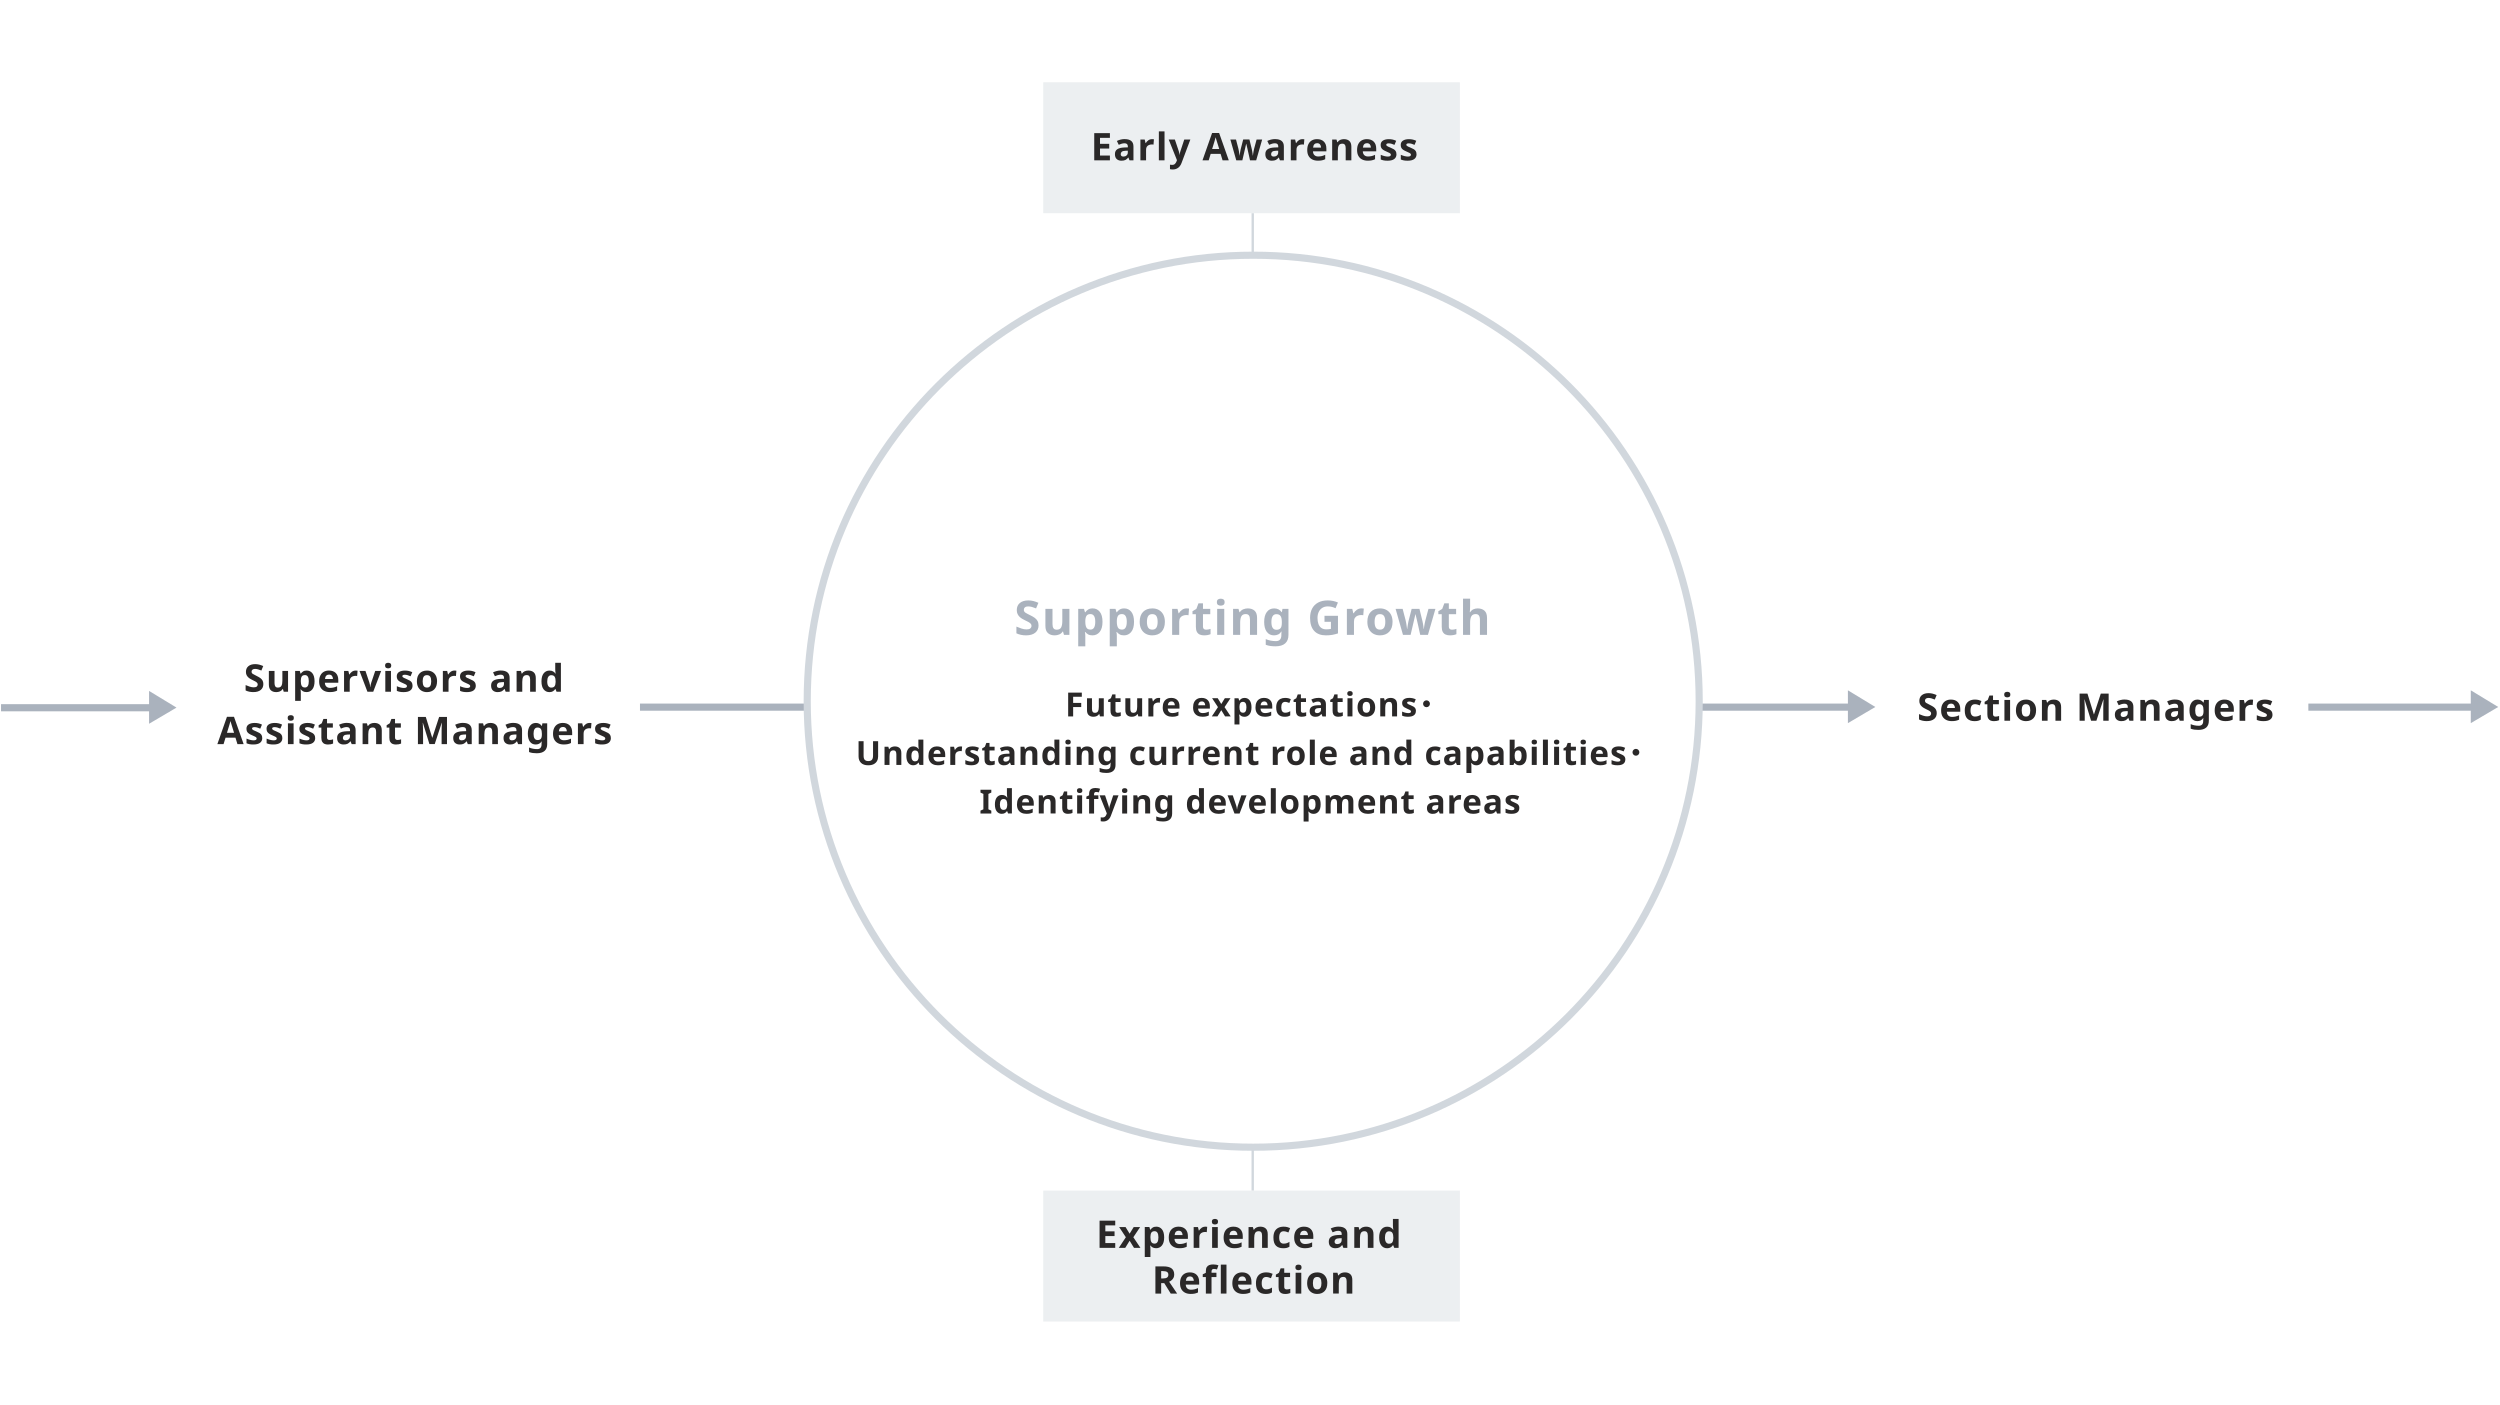<?xml version="1.0" encoding="UTF-8"?>
<svg id="_企業ロゴ" xmlns="http://www.w3.org/2000/svg" version="1.1" viewBox="0 0 1050 590">
  <!-- Generator: Adobe Illustrator 29.6.1, SVG Export Plug-In . SVG Version: 2.1.1 Build 9)  -->
  <defs>
    <style>
      .st0 {
        fill: none;
      }

      .st1 {
        fill: #2a2828;
      }

      .st2, .st3 {
        isolation: isolate;
      }

      .st3 {
        opacity: .4;
      }

      .st3, .st4 {
        fill: #d1d7dd;
      }

      .st5 {
        fill: #aab2bd;
      }
    </style>
  </defs>
  <g id="ol-4">
    <rect class="st4" x="525.65" y="89.55" width="1" height="18.72"/>
    <rect id="_長方形_4877" class="st3" x="438.16" y="34.55" width="175" height="55"/>
    <rect id="_長方形_4877-2" class="st3" x="438.16" y="500.04" width="175" height="55"/>
    <rect class="st4" x="525.64" y="481.26" width="1" height="18.78"/>
    <rect class="st5" x=".43" y="295.75" width="70.84" height="3"/>
    <path id="_多角形_22" class="st5" d="M74.13,297.19l-11.52-7v13.79l11.52-6.79Z"/>
    <rect class="st5" x="713.94" y="295.5" width="70.84" height="3"/>
    <rect class="st5" x="268.79" y="295.5" width="70.84" height="3"/>
    <path id="_多角形_22-2" class="st5" d="M787.63,296.93l-11.51-7v13.79l11.51-6.79Z"/>
    <rect class="st5" x="969.51" y="295.5" width="68.33" height="3"/>
    <path id="_多角形_22-3" class="st5" d="M1049.24,296.93l-11.51-7v13.79l11.51-6.79Z"/>
    <path class="st4" d="M526.35,483.33c-104.12,0-188.82-84.71-188.82-188.82s84.7-188.82,188.82-188.82,188.81,84.71,188.81,188.82-84.7,188.82-188.81,188.82ZM526.35,108.69c-102.46,0-185.82,83.36-185.82,185.82s83.36,185.82,185.82,185.82,185.81-83.33,185.81-185.82-83.35-185.82-185.81-185.82h0Z"/>
  </g>
  <rect class="st0" width="1050" height="590"/>
  <g class="st2">
    <g class="st2">
      <g class="st2">
        <g class="st2">
          <g class="st2">
            <path class="st1" d="M466.16,67.34h-6.58v-11.42h6.58v1.98h-4.16v2.51h3.87v1.98h-3.87v2.94h4.16v2Z"/>
            <path class="st1" d="M472.41,58.43c1.17,0,2.07.25,2.7.76.62.51.94,1.28.94,2.33v5.82h-1.66l-.46-1.18h-.06c-.37.47-.77.81-1.18,1.02-.42.21-.99.32-1.71.32-.78,0-1.42-.22-1.94-.67-.51-.45-.77-1.15-.77-2.1s.33-1.61.98-2.05c.65-.44,1.63-.68,2.93-.74l1.52-.05v-.38c0-.46-.12-.79-.36-1.01-.24-.21-.57-.32-1-.32s-.84.06-1.25.18c-.41.12-.81.27-1.22.46l-.78-1.62c.46-.23.98-.42,1.55-.57.58-.14,1.17-.22,1.79-.22ZM473.68,63.29l-.93.03c-.77.02-1.3.16-1.6.42-.3.26-.45.59-.45,1.01,0,.36.11.62.32.78.21.16.49.23.83.23.51,0,.94-.15,1.3-.46s.53-.73.53-1.29v-.72Z"/>
            <path class="st1" d="M483.85,58.44c.12,0,.26,0,.42.02s.29.03.38.05l-.18,2.24c-.09-.02-.2-.04-.34-.06-.14-.02-.26-.02-.37-.02-.41,0-.79.07-1.17.22-.37.14-.67.38-.9.7-.23.32-.34.76-.34,1.31v4.45h-2.38v-8.74h1.81l.35,1.47h.11c.26-.45.61-.83,1.06-1.15.45-.32.96-.48,1.55-.48Z"/>
            <path class="st1" d="M489.1,67.34h-2.38v-12.16h2.38v12.16Z"/>
            <path class="st1" d="M490.83,58.6h2.61l1.65,4.91c.09.25.15.49.19.74.04.25.07.51.1.78h.05c.03-.28.07-.54.13-.78.05-.25.12-.49.21-.74l1.62-4.91h2.56l-3.7,9.86c-.34.91-.83,1.59-1.46,2.04-.63.45-1.36.68-2.19.68-.28,0-.51-.01-.7-.04-.19-.03-.36-.06-.51-.09v-1.89c.11.02.25.04.42.06.17.02.35.03.53.03.5,0,.9-.15,1.18-.46s.51-.67.66-1.1l.14-.43-3.47-8.67Z"/>
            <path class="st1" d="M513.48,67.34l-.83-2.72h-4.16l-.83,2.72h-2.61l4.03-11.47h2.96l4.05,11.47h-2.61ZM512.08,62.59l-.83-2.66c-.05-.18-.12-.41-.21-.69s-.17-.56-.26-.85-.15-.54-.21-.75c-.05.21-.13.48-.22.79-.09.32-.18.61-.26.9s-.14.48-.18.6l-.82,2.66h2.98Z"/>
            <path class="st1" d="M525,67.34l-.67-3.06c-.04-.18-.1-.45-.18-.81-.08-.36-.17-.74-.26-1.15-.1-.41-.19-.79-.27-1.14-.09-.35-.14-.6-.18-.76h-.06c-.03.16-.09.41-.17.76-.08.35-.17.73-.26,1.14-.1.41-.19.8-.27,1.16-.09.36-.15.64-.19.83l-.7,3.02h-2.56l-2.48-8.74h2.37l1.01,3.87c.07.28.14.6.2.97.06.37.11.73.16,1.07s.09.62.12.82h.06c.01-.15.03-.35.06-.6.03-.25.07-.51.12-.78.05-.27.09-.51.13-.72.04-.21.07-.36.09-.45l1.07-4.19h2.62l1.02,4.19c.03.15.08.39.14.72.06.33.12.67.16,1.01.04.34.07.61.08.82h.06c.02-.18.06-.45.11-.79s.11-.71.18-1.09.14-.71.22-.98l1.04-3.87h2.34l-2.51,8.74h-2.59Z"/>
            <path class="st1" d="M535.58,58.43c1.17,0,2.07.25,2.7.76.62.51.94,1.28.94,2.33v5.82h-1.66l-.46-1.18h-.06c-.37.47-.77.81-1.18,1.02-.42.21-.99.32-1.71.32-.78,0-1.42-.22-1.94-.67-.51-.45-.77-1.15-.77-2.1s.33-1.61.98-2.05c.65-.44,1.63-.68,2.93-.74l1.52-.05v-.38c0-.46-.12-.79-.36-1.01-.24-.21-.57-.32-1-.32s-.84.06-1.25.18c-.41.12-.81.27-1.22.46l-.78-1.62c.46-.23.98-.42,1.55-.57.58-.14,1.17-.22,1.79-.22ZM536.84,63.29l-.93.03c-.77.02-1.3.16-1.6.42-.3.26-.45.59-.45,1.01,0,.36.11.62.32.78.21.16.49.23.83.23.51,0,.94-.15,1.3-.46.35-.3.53-.73.53-1.29v-.72Z"/>
            <path class="st1" d="M547.02,58.44c.12,0,.26,0,.42.02s.29.03.38.05l-.18,2.24c-.09-.02-.2-.04-.34-.06-.14-.02-.26-.02-.37-.02-.41,0-.79.07-1.17.22-.37.14-.67.38-.9.7-.23.32-.34.76-.34,1.31v4.45h-2.38v-8.74h1.81l.35,1.47h.11c.26-.45.61-.83,1.06-1.15.45-.32.96-.48,1.55-.48Z"/>
            <path class="st1" d="M553.16,58.44c1.21,0,2.16.34,2.86,1.03.7.69,1.06,1.67,1.06,2.94v1.15h-5.63c.02.67.22,1.2.6,1.58.38.38.9.58,1.58.58.55,0,1.06-.06,1.53-.17.46-.11.94-.29,1.43-.52v1.84c-.44.21-.89.37-1.36.47-.47.1-1.04.15-1.71.15-.88,0-1.65-.16-2.32-.49s-1.2-.82-1.58-1.47c-.38-.66-.58-1.49-.58-2.5s.17-1.86.52-2.54.83-1.2,1.45-1.54c.62-.34,1.34-.51,2.16-.51ZM553.18,60.14c-.47,0-.85.15-1.15.45s-.47.76-.53,1.39h3.34c-.01-.52-.15-.96-.42-1.31-.27-.35-.69-.53-1.24-.53Z"/>
            <path class="st1" d="M564.46,58.44c.94,0,1.69.25,2.26.76s.85,1.32.85,2.44v5.7h-2.38v-5.1c0-.63-.11-1.1-.34-1.42-.22-.32-.58-.47-1.07-.47-.73,0-1.22.25-1.49.74s-.4,1.21-.4,2.14v4.11h-2.38v-8.74h1.82l.32,1.12h.13c.28-.45.66-.77,1.14-.98.49-.2,1-.3,1.54-.3Z"/>
            <path class="st1" d="M574.09,58.44c1.21,0,2.16.34,2.86,1.03.7.69,1.06,1.67,1.06,2.94v1.15h-5.63c.02.67.22,1.2.6,1.58.38.38.9.58,1.58.58.55,0,1.06-.06,1.53-.17.46-.11.94-.29,1.43-.52v1.84c-.44.21-.89.37-1.36.47-.47.1-1.04.15-1.71.15-.88,0-1.65-.16-2.32-.49s-1.2-.82-1.58-1.47c-.38-.66-.58-1.49-.58-2.5s.17-1.86.52-2.54.83-1.2,1.45-1.54c.62-.34,1.34-.51,2.16-.51ZM574.11,60.14c-.47,0-.85.15-1.15.45s-.47.76-.53,1.39h3.34c-.01-.52-.15-.96-.42-1.31-.27-.35-.69-.53-1.24-.53Z"/>
            <path class="st1" d="M586.52,64.75c0,.89-.31,1.57-.94,2.04s-1.56.71-2.79.71c-.61,0-1.13-.04-1.57-.12s-.88-.21-1.31-.39v-1.97c.47.21.98.39,1.52.53s1.02.21,1.44.21c.46,0,.79-.07.99-.21.2-.14.3-.32.3-.54,0-.15-.04-.28-.12-.4-.08-.12-.25-.25-.52-.4s-.68-.34-1.25-.58c-.55-.23-1-.47-1.35-.7s-.61-.51-.78-.83c-.17-.33-.26-.73-.26-1.22,0-.81.31-1.42.94-1.82.63-.41,1.47-.61,2.51-.61.54,0,1.06.05,1.55.16.49.11,1,.28,1.52.53l-.72,1.71c-.43-.18-.83-.33-1.22-.46-.38-.12-.77-.18-1.17-.18-.7,0-1.06.19-1.06.58,0,.14.04.26.14.38.09.11.27.23.53.36.26.13.65.3,1.16.51.5.2.93.41,1.3.63.36.22.64.49.84.82.2.33.3.75.3,1.26Z"/>
            <path class="st1" d="M594.95,64.75c0,.89-.31,1.57-.94,2.04s-1.56.71-2.79.71c-.61,0-1.13-.04-1.57-.12s-.88-.21-1.31-.39v-1.97c.47.21.98.39,1.52.53s1.02.21,1.44.21c.46,0,.79-.07.99-.21.2-.14.3-.32.3-.54,0-.15-.04-.28-.12-.4-.08-.12-.25-.25-.52-.4s-.68-.34-1.25-.58c-.55-.23-1-.47-1.35-.7s-.61-.51-.78-.83c-.17-.33-.26-.73-.26-1.22,0-.81.31-1.42.94-1.82.63-.41,1.47-.61,2.51-.61.54,0,1.06.05,1.55.16.49.11,1,.28,1.52.53l-.72,1.71c-.43-.18-.83-.33-1.22-.46-.38-.12-.77-.18-1.17-.18-.7,0-1.06.19-1.06.58,0,.14.04.26.14.38.09.11.27.23.53.36.26.13.65.3,1.16.51.5.2.93.41,1.3.63.36.22.64.49.84.82.2.33.3.75.3,1.26Z"/>
          </g>
        </g>
      </g>
    </g>
  </g>
  <g class="st2">
    <g class="st2">
      <g class="st2">
        <g class="st2">
          <g class="st2">
            <path class="st1" d="M468.4,524.1h-6.58v-11.42h6.58v1.98h-4.16v2.51h3.87v1.98h-3.87v2.94h4.16v2Z"/>
            <path class="st1" d="M472.86,519.64l-2.82-4.27h2.7l1.7,2.78,1.71-2.78h2.7l-2.85,4.27,2.98,4.46h-2.7l-1.84-2.99-1.84,2.99h-2.7l2.96-4.46Z"/>
            <path class="st1" d="M485.66,515.2c.98,0,1.78.38,2.38,1.14s.91,1.89.91,3.37-.31,2.62-.94,3.39c-.63.77-1.43,1.15-2.42,1.15-.63,0-1.13-.12-1.5-.34-.37-.23-.68-.49-.91-.78h-.13c.09.45.13.88.13,1.28v3.52h-2.38v-12.58h1.94l.34,1.14h.11c.23-.35.55-.66.94-.91.39-.26.91-.38,1.54-.38ZM484.89,517.11c-.62,0-1.06.2-1.31.58-.26.39-.39.97-.4,1.75v.26c0,.84.13,1.49.38,1.94s.71.68,1.37.68c.54,0,.95-.23,1.21-.68.26-.45.39-1.11.39-1.96,0-1.72-.54-2.58-1.63-2.58Z"/>
            <path class="st1" d="M495,515.2c1.21,0,2.16.34,2.86,1.03.7.69,1.06,1.67,1.06,2.94v1.15h-5.63c.02.67.22,1.2.6,1.58.38.38.9.58,1.58.58.55,0,1.06-.06,1.53-.17.46-.11.94-.29,1.43-.52v1.84c-.44.21-.89.37-1.36.47-.47.1-1.04.15-1.71.15-.88,0-1.65-.16-2.32-.49s-1.2-.82-1.58-1.47c-.38-.66-.58-1.49-.58-2.5s.17-1.86.52-2.54c.35-.68.83-1.2,1.45-1.54.62-.34,1.34-.51,2.16-.51ZM495.02,516.9c-.47,0-.85.15-1.15.45s-.47.76-.53,1.39h3.34c-.01-.52-.15-.96-.42-1.31-.27-.35-.69-.53-1.24-.53Z"/>
            <path class="st1" d="M506.22,515.2c.12,0,.26,0,.42.02s.29.03.38.05l-.18,2.24c-.09-.02-.2-.04-.34-.06-.14-.02-.26-.02-.37-.02-.41,0-.79.07-1.17.22-.37.14-.67.38-.9.7-.23.32-.34.76-.34,1.31v4.45h-2.38v-8.74h1.81l.35,1.47h.11c.26-.45.61-.83,1.06-1.15.45-.32.96-.48,1.55-.48Z"/>
            <path class="st1" d="M510.28,511.94c.35,0,.66.08.91.25.26.17.38.47.38.92s-.13.74-.38.91c-.26.17-.56.26-.91.26s-.67-.08-.92-.26-.38-.47-.38-.91.13-.75.38-.92c.25-.17.56-.25.92-.25ZM511.47,515.36v8.74h-2.38v-8.74h2.38Z"/>
            <path class="st1" d="M518.04,515.2c1.21,0,2.16.34,2.86,1.03.7.69,1.06,1.67,1.06,2.94v1.15h-5.63c.02.67.22,1.2.6,1.58.38.38.9.58,1.58.58.55,0,1.06-.06,1.53-.17.46-.11.94-.29,1.43-.52v1.84c-.44.21-.89.37-1.36.47-.47.1-1.04.15-1.71.15-.88,0-1.65-.16-2.32-.49s-1.2-.82-1.58-1.47c-.38-.66-.58-1.49-.58-2.5s.17-1.86.52-2.54c.35-.68.83-1.2,1.45-1.54.62-.34,1.34-.51,2.16-.51ZM518.06,516.9c-.47,0-.85.15-1.15.45s-.47.76-.53,1.39h3.34c-.01-.52-.15-.96-.42-1.31-.27-.35-.69-.53-1.24-.53Z"/>
            <path class="st1" d="M529.34,515.2c.94,0,1.69.25,2.26.76s.85,1.32.85,2.44v5.7h-2.38v-5.1c0-.63-.11-1.1-.34-1.42-.22-.32-.58-.47-1.07-.47-.73,0-1.22.25-1.49.74s-.4,1.21-.4,2.14v4.11h-2.38v-8.74h1.82l.32,1.12h.13c.28-.45.66-.77,1.14-.98.49-.2,1-.3,1.54-.3Z"/>
            <path class="st1" d="M538.92,524.26c-1.3,0-2.31-.36-3.02-1.07s-1.06-1.85-1.06-3.41c0-1.07.18-1.94.54-2.61.36-.67.87-1.17,1.51-1.49s1.39-.48,2.23-.48c.6,0,1.12.06,1.56.18s.83.26,1.16.42l-.7,1.84c-.37-.15-.72-.27-1.05-.37-.33-.1-.65-.14-.97-.14-1.24,0-1.86.88-1.86,2.64,0,.88.16,1.52.49,1.94.33.42.78.62,1.37.62.5,0,.94-.07,1.33-.2.38-.13.76-.32,1.12-.55v2.03c-.36.23-.74.4-1.14.5-.4.1-.9.15-1.51.15Z"/>
            <path class="st1" d="M547.67,515.2c1.21,0,2.16.34,2.86,1.03.7.69,1.06,1.67,1.06,2.94v1.15h-5.63c.02.67.22,1.2.6,1.58.38.38.9.58,1.58.58.55,0,1.06-.06,1.53-.17s.94-.29,1.43-.52v1.84c-.44.21-.89.37-1.36.47-.47.1-1.04.15-1.71.15-.88,0-1.65-.16-2.32-.49s-1.2-.82-1.58-1.47-.58-1.49-.58-2.5.17-1.86.52-2.54c.35-.68.83-1.2,1.45-1.54.62-.34,1.34-.51,2.16-.51ZM547.69,516.9c-.47,0-.85.15-1.15.45s-.47.76-.53,1.39h3.34c-.01-.52-.15-.96-.42-1.31-.27-.35-.69-.53-1.24-.53Z"/>
            <path class="st1" d="M562.23,515.19c1.17,0,2.07.25,2.7.76.62.51.94,1.28.94,2.33v5.82h-1.66l-.46-1.18h-.06c-.37.47-.77.81-1.18,1.02-.42.21-.99.32-1.71.32-.78,0-1.42-.22-1.94-.67-.51-.45-.77-1.15-.77-2.1s.33-1.61.98-2.05c.65-.44,1.63-.68,2.93-.74l1.52-.05v-.38c0-.46-.12-.79-.36-1.01-.24-.21-.57-.32-1-.32s-.84.06-1.25.18c-.41.12-.81.27-1.22.46l-.78-1.62c.46-.23.98-.42,1.55-.57.58-.14,1.17-.22,1.79-.22ZM563.5,520.05l-.93.03c-.77.02-1.3.16-1.6.42-.3.26-.45.59-.45,1.01,0,.36.11.62.32.78.21.16.49.23.83.23.51,0,.94-.15,1.3-.46.35-.3.53-.73.53-1.29v-.72Z"/>
            <path class="st1" d="M573.75,515.2c.94,0,1.69.25,2.26.76s.85,1.32.85,2.44v5.7h-2.38v-5.1c0-.63-.11-1.1-.34-1.42-.22-.32-.58-.47-1.07-.47-.73,0-1.22.25-1.49.74-.27.5-.4,1.21-.4,2.14v4.11h-2.38v-8.74h1.82l.32,1.12h.13c.28-.45.66-.77,1.14-.98.49-.2,1-.3,1.54-.3Z"/>
            <path class="st1" d="M582.55,524.26c-.97,0-1.76-.38-2.38-1.14-.61-.76-.92-1.88-.92-3.37s.31-2.62.93-3.39c.62-.77,1.43-1.15,2.43-1.15.63,0,1.15.12,1.55.37.41.25.73.55.96.91h.08c-.03-.17-.07-.42-.11-.74-.04-.33-.06-.66-.06-1v-2.8h2.38v12.16h-1.82l-.46-1.14h-.1c-.24.36-.55.67-.94.92-.39.25-.91.38-1.54.38ZM583.39,522.36c.65,0,1.11-.19,1.38-.58.27-.39.41-.97.43-1.75v-.26c0-.84-.13-1.49-.39-1.94-.26-.45-.74-.68-1.45-.68-.52,0-.93.23-1.23.68-.3.45-.45,1.11-.45,1.96s.15,1.5.45,1.93c.3.43.72.65,1.26.65Z"/>
          </g>
        </g>
      </g>
      <g class="st2">
        <g class="st2">
          <g class="st2">
            <path class="st1" d="M488.61,531.88c1.56,0,2.71.28,3.45.85s1.11,1.42,1.11,2.58c0,.52-.1.98-.3,1.37-.2.39-.46.72-.78.99-.33.27-.67.49-1.05.66l3.36,4.98h-2.69l-2.72-4.38h-1.3v4.38h-2.42v-11.42h3.33ZM488.43,533.86h-.74v3.09h.78c.8,0,1.37-.13,1.72-.4s.52-.66.52-1.18-.19-.93-.56-1.16-.95-.34-1.73-.34Z"/>
            <path class="st1" d="M499.73,534.4c1.21,0,2.16.34,2.86,1.03.7.69,1.06,1.67,1.06,2.94v1.15h-5.63c.02.67.22,1.2.6,1.58.38.38.9.58,1.58.58.55,0,1.06-.06,1.53-.17.46-.11.94-.29,1.43-.52v1.84c-.44.21-.89.37-1.36.47-.47.1-1.04.15-1.71.15-.88,0-1.65-.16-2.32-.49s-1.2-.82-1.58-1.47c-.38-.66-.58-1.49-.58-2.5s.17-1.86.52-2.54c.35-.68.83-1.2,1.45-1.54.62-.34,1.34-.51,2.16-.51ZM499.74,536.1c-.47,0-.85.15-1.15.45s-.47.76-.53,1.39h3.34c-.01-.52-.15-.96-.42-1.31-.27-.35-.69-.53-1.24-.53Z"/>
            <path class="st1" d="M510.9,536.36h-2.06v6.94h-2.38v-6.94h-1.31v-1.15l1.31-.64v-.64c0-.75.13-1.33.38-1.74.25-.41.61-.7,1.07-.87.46-.17,1.01-.26,1.64-.26.46,0,.88.04,1.26.11.38.07.69.16.93.26l-.61,1.74c-.18-.05-.38-.1-.6-.15-.22-.05-.46-.07-.73-.07-.33,0-.57.1-.73.3-.15.2-.23.46-.23.77v.54h2.06v1.79Z"/>
            <path class="st1" d="M515.12,543.3h-2.38v-12.16h2.38v12.16Z"/>
            <path class="st1" d="M521.7,534.4c1.21,0,2.16.34,2.86,1.03.7.69,1.06,1.67,1.06,2.94v1.15h-5.63c.02.67.22,1.2.6,1.58.38.38.9.58,1.58.58.55,0,1.06-.06,1.53-.17.46-.11.94-.29,1.43-.52v1.84c-.44.21-.89.37-1.36.47-.47.1-1.04.15-1.71.15-.88,0-1.65-.16-2.32-.49s-1.2-.82-1.58-1.47c-.38-.66-.58-1.49-.58-2.5s.17-1.86.52-2.54c.35-.68.83-1.2,1.45-1.54.62-.34,1.34-.51,2.16-.51ZM521.71,536.1c-.47,0-.85.15-1.15.45s-.47.76-.53,1.39h3.34c-.01-.52-.15-.96-.42-1.31-.27-.35-.69-.53-1.24-.53Z"/>
            <path class="st1" d="M531.58,543.46c-1.3,0-2.31-.36-3.02-1.07s-1.06-1.85-1.06-3.41c0-1.07.18-1.94.54-2.61.36-.67.87-1.17,1.51-1.49s1.39-.48,2.23-.48c.6,0,1.12.06,1.56.18s.83.26,1.16.42l-.7,1.84c-.37-.15-.72-.27-1.05-.37-.33-.1-.65-.14-.97-.14-1.24,0-1.86.88-1.86,2.64,0,.88.16,1.52.49,1.94.33.42.78.62,1.37.62.5,0,.94-.07,1.33-.2.38-.13.76-.32,1.12-.55v2.03c-.36.23-.74.4-1.14.5-.4.1-.9.15-1.51.15Z"/>
            <path class="st1" d="M540.42,541.56c.27,0,.52-.02.77-.07.25-.05.49-.11.74-.2v1.78c-.26.12-.57.21-.95.29s-.79.11-1.24.11c-.52,0-.99-.09-1.4-.26-.41-.17-.74-.46-.98-.88-.24-.42-.36-1-.36-1.76v-4.21h-1.14v-1.01l1.31-.8.69-1.84h1.52v1.86h2.45v1.79h-2.45v4.21c0,.33.1.58.29.74.19.17.44.25.75.25Z"/>
            <path class="st1" d="M545.36,531.14c.35,0,.66.08.91.25.26.17.38.47.38.92s-.13.74-.38.91c-.26.17-.56.26-.91.26s-.67-.08-.92-.26c-.25-.17-.38-.47-.38-.91s.13-.75.38-.92c.25-.17.56-.25.92-.25ZM546.54,534.56v8.74h-2.38v-8.74h2.38Z"/>
            <path class="st1" d="M557.46,538.92c0,1.45-.38,2.57-1.14,3.36-.76.79-1.8,1.18-3.11,1.18-.81,0-1.53-.18-2.17-.53-.63-.35-1.13-.87-1.5-1.54-.36-.68-.54-1.5-.54-2.47,0-1.45.38-2.57,1.14-3.34.76-.78,1.8-1.17,3.12-1.17.82,0,1.55.18,2.18.53.63.35,1.12.86,1.49,1.54.36.67.54,1.49.54,2.45ZM551.42,538.92c0,.86.14,1.52.42,1.96s.74.66,1.38.66,1.09-.22,1.37-.66.42-1.1.42-1.96-.14-1.51-.42-1.94-.74-.65-1.38-.65-1.09.22-1.37.65-.42,1.08-.42,1.94Z"/>
            <path class="st1" d="M564.86,534.4c.94,0,1.69.25,2.26.76s.85,1.32.85,2.44v5.7h-2.38v-5.1c0-.63-.11-1.1-.34-1.42-.22-.32-.58-.47-1.07-.47-.73,0-1.22.25-1.49.74s-.4,1.21-.4,2.14v4.11h-2.38v-8.74h1.82l.32,1.12h.13c.28-.45.66-.77,1.14-.98.49-.2,1-.3,1.54-.3Z"/>
          </g>
        </g>
      </g>
    </g>
  </g>
  <g class="st2">
    <g class="st2">
      <g class="st2">
        <g class="st2">
          <path class="st5" d="M436.19,262.69c0,1.27-.46,2.28-1.37,3.03-.91.75-2.21,1.13-3.89,1.13-1.51,0-2.85-.29-4.04-.86v-2.82c.68.29,1.38.56,2.11.81s1.45.37,2.17.37,1.28-.14,1.59-.43c.31-.29.47-.65.47-1.09,0-.36-.12-.67-.37-.92-.25-.25-.58-.49-.99-.71-.41-.22-.89-.46-1.42-.71-.33-.16-.69-.35-1.08-.57-.39-.22-.76-.49-1.11-.82s-.64-.72-.87-1.19-.34-1.03-.34-1.68c0-1.28.43-2.28,1.3-2.99.87-.71,2.05-1.07,3.54-1.07.75,0,1.45.09,2.12.26.67.17,1.37.42,2.12.74l-.98,2.36c-.65-.27-1.24-.47-1.76-.62-.52-.15-1.05-.22-1.6-.22s-1.01.13-1.32.4-.46.61-.46,1.04c0,.51.23.91.68,1.2.45.29,1.13.65,2.02,1.08.73.35,1.36.71,1.87,1.08.51.37.91.81,1.19,1.32.28.51.42,1.13.42,1.88Z"/>
          <path class="st5" d="M449.15,255.73v10.92h-2.28l-.4-1.4h-.16c-.35.56-.82.97-1.43,1.22-.61.25-1.25.38-1.93.38-1.17,0-2.11-.32-2.82-.95-.71-.63-1.06-1.65-1.06-3.05v-7.12h2.98v6.38c0,.79.14,1.38.42,1.77.28.39.73.59,1.34.59.91,0,1.53-.31,1.86-.93s.5-1.51.5-2.67v-5.14h2.98Z"/>
          <path class="st5" d="M458.93,255.53c1.23,0,2.22.48,2.98,1.43.76.95,1.14,2.36,1.14,4.21s-.39,3.28-1.18,4.24c-.79.96-1.79,1.44-3.02,1.44-.79,0-1.41-.14-1.88-.43-.47-.29-.85-.61-1.14-.97h-.16c.11.56.16,1.09.16,1.6v4.4h-2.98v-15.72h2.42l.42,1.42h.14c.29-.44.69-.82,1.18-1.14.49-.32,1.13-.48,1.92-.48ZM457.97,257.91c-.77,0-1.32.24-1.64.73-.32.49-.49,1.22-.5,2.19v.32c0,1.05.16,1.86.47,2.43.31.57.88.85,1.71.85.68,0,1.18-.28,1.51-.85.33-.57.49-1.38.49-2.45,0-2.15-.68-3.22-2.04-3.22Z"/>
          <path class="st5" d="M472.17,255.53c1.23,0,2.22.48,2.98,1.43.76.95,1.14,2.36,1.14,4.21s-.39,3.28-1.18,4.24-1.79,1.44-3.02,1.44c-.79,0-1.41-.14-1.88-.43-.47-.29-.85-.61-1.14-.97h-.16c.11.56.16,1.09.16,1.6v4.4h-2.98v-15.72h2.42l.42,1.42h.14c.29-.44.69-.82,1.18-1.14.49-.32,1.13-.48,1.92-.48ZM471.21,257.91c-.77,0-1.32.24-1.64.73-.32.49-.49,1.22-.5,2.19v.32c0,1.05.16,1.86.47,2.43.31.57.88.85,1.71.85.68,0,1.18-.28,1.51-.85.33-.57.49-1.38.49-2.45,0-2.15-.68-3.22-2.04-3.22Z"/>
          <path class="st5" d="M489.25,261.17c0,1.81-.48,3.21-1.43,4.2-.95.99-2.25,1.48-3.89,1.48-1.01,0-1.92-.22-2.71-.66s-1.42-1.08-1.87-1.93-.68-1.88-.68-3.09c0-1.81.47-3.21,1.42-4.18.95-.97,2.25-1.46,3.9-1.46,1.03,0,1.93.22,2.72.66.79.44,1.41,1.08,1.86,1.92s.68,1.86.68,3.06ZM481.71,261.17c0,1.08.18,1.9.53,2.45.35.55.93.83,1.73.83s1.36-.28,1.71-.83c.35-.55.53-1.37.53-2.45s-.18-1.89-.53-2.43-.93-.81-1.73-.81-1.36.27-1.71.81c-.35.54-.53,1.35-.53,2.43Z"/>
          <path class="st5" d="M498.39,255.53c.15,0,.32,0,.52.02.2.01.36.03.48.06l-.22,2.8c-.11-.03-.25-.05-.42-.07-.17-.02-.33-.03-.46-.03-.51,0-.99.09-1.46.27-.47.18-.84.47-1.13.87-.29.4-.43.95-.43,1.64v5.56h-2.98v-10.92h2.26l.44,1.84h.14c.32-.56.76-1.04,1.32-1.44.56-.4,1.21-.6,1.94-.6Z"/>
          <path class="st5" d="M506.55,264.47c.33,0,.65-.03.96-.09.31-.06.61-.14.92-.25v2.22c-.32.15-.72.27-1.19.36-.47.09-.99.14-1.55.14-.65,0-1.24-.11-1.75-.32-.51-.21-.92-.58-1.22-1.1-.3-.52-.45-1.25-.45-2.2v-5.26h-1.42v-1.26l1.64-1,.86-2.3h1.9v2.32h3.06v2.24h-3.06v5.26c0,.41.12.72.36.93.24.21.55.31.94.31Z"/>
          <path class="st5" d="M512.71,251.45c.44,0,.82.1,1.14.31.32.21.48.59.48,1.15s-.16.93-.48,1.14c-.32.21-.7.32-1.14.32s-.84-.11-1.15-.32c-.31-.21-.47-.59-.47-1.14s.16-.94.47-1.15c.31-.21.7-.31,1.15-.31ZM514.19,255.73v10.92h-2.98v-10.92h2.98Z"/>
          <path class="st5" d="M524.09,255.53c1.17,0,2.11.32,2.82.95.71.63,1.06,1.65,1.06,3.05v7.12h-2.98v-6.38c0-.79-.14-1.38-.42-1.77-.28-.39-.73-.59-1.34-.59-.91,0-1.53.31-1.86.93-.33.62-.5,1.51-.5,2.67v5.14h-2.98v-10.92h2.28l.4,1.4h.16c.35-.56.82-.97,1.43-1.22.61-.25,1.25-.38,1.93-.38Z"/>
          <path class="st5" d="M535.15,255.53c1.35,0,2.4.53,3.16,1.6h.08l.24-1.4h2.52v10.94c0,1.56-.46,2.75-1.38,3.56-.92.81-2.28,1.22-4.08,1.22-.77,0-1.49-.05-2.15-.14-.66-.09-1.3-.26-1.93-.5v-2.38c1.33.56,2.75.84,4.26.84s2.3-.83,2.3-2.48v-.22c0-.21,0-.44.02-.69.01-.25.03-.46.06-.65h-.08c-.37.57-.82.99-1.34,1.24-.52.25-1.11.38-1.76.38-1.29,0-2.3-.5-3.03-1.49s-1.09-2.38-1.09-4.15.37-3.18,1.12-4.18c.75-1,1.77-1.5,3.08-1.5ZM536.09,257.95c-1.4,0-2.1,1.1-2.1,3.3s.71,3.26,2.14,3.26c.76,0,1.32-.22,1.69-.65.37-.43.55-1.19.55-2.27v-.36c0-1.17-.18-2.01-.54-2.52-.36-.51-.94-.76-1.74-.76Z"/>
          <path class="st5" d="M556.29,258.63h5.66v7.4c-.75.25-1.53.45-2.34.6-.81.15-1.73.22-2.74.22-2.13,0-3.77-.63-4.92-1.88-1.15-1.25-1.72-3.08-1.72-5.48,0-1.49.29-2.79.86-3.88.57-1.09,1.42-1.94,2.53-2.54s2.47-.9,4.07-.9c.76,0,1.51.08,2.24.24s1.4.37,2,.64l-1,2.42c-.44-.23-.94-.41-1.5-.56-.56-.15-1.15-.22-1.76-.22-.88,0-1.64.2-2.29.6-.65.4-1.15.97-1.5,1.7-.35.73-.53,1.59-.53,2.56s.13,1.76.38,2.48.65,1.28,1.2,1.69c.55.41,1.26.61,2.14.61.43,0,.79-.02,1.08-.06s.57-.09.84-.14v-2.98h-2.7v-2.52Z"/>
          <path class="st5" d="M571.79,255.53c.15,0,.32,0,.52.02.2.01.36.03.48.06l-.22,2.8c-.11-.03-.25-.05-.42-.07-.17-.02-.33-.03-.46-.03-.51,0-.99.09-1.46.27-.47.18-.84.47-1.13.87-.29.4-.43.95-.43,1.64v5.56h-2.98v-10.92h2.26l.44,1.84h.14c.32-.56.76-1.04,1.32-1.44.56-.4,1.21-.6,1.94-.6Z"/>
          <path class="st5" d="M584.87,261.17c0,1.81-.48,3.21-1.43,4.2-.95.99-2.25,1.48-3.89,1.48-1.01,0-1.92-.22-2.71-.66s-1.42-1.08-1.87-1.93-.68-1.88-.68-3.09c0-1.81.47-3.21,1.42-4.18.95-.97,2.25-1.46,3.9-1.46,1.03,0,1.93.22,2.72.66.79.44,1.41,1.08,1.86,1.92s.68,1.86.68,3.06ZM577.33,261.17c0,1.08.18,1.9.53,2.45.35.55.93.83,1.73.83s1.36-.28,1.71-.83c.35-.55.53-1.37.53-2.45s-.18-1.89-.53-2.43-.93-.81-1.73-.81-1.36.27-1.71.81c-.35.54-.53,1.35-.53,2.43Z"/>
          <path class="st5" d="M596.49,266.65l-.84-3.82c-.05-.23-.13-.56-.23-1.01-.1-.45-.21-.93-.33-1.44-.12-.51-.23-.99-.34-1.42-.11-.43-.18-.75-.22-.95h-.08c-.04.2-.11.52-.21.95-.1.43-.21.91-.33,1.42-.12.51-.23,1-.34,1.45-.11.45-.19.8-.24,1.04l-.88,3.78h-3.2l-3.1-10.92h2.96l1.26,4.84c.09.35.18.75.25,1.21s.14.91.2,1.34c.06.43.11.78.15,1.03h.08c.01-.19.04-.44.08-.75s.09-.64.15-.97c.06-.33.11-.63.16-.9.05-.27.08-.45.11-.56l1.34-5.24h3.28l1.28,5.24c.04.19.1.49.18.9.08.41.15.83.2,1.26.05.43.09.77.1,1.02h.08c.03-.23.07-.56.14-.99.07-.43.14-.89.23-1.36.09-.47.18-.88.27-1.23l1.3-4.84h2.92l-3.14,10.92h-3.24Z"/>
          <path class="st5" d="M609.81,264.47c.33,0,.65-.03.96-.09.31-.06.61-.14.92-.25v2.22c-.32.15-.72.27-1.19.36-.47.09-.99.14-1.55.14-.65,0-1.24-.11-1.75-.32-.51-.21-.92-.58-1.22-1.1-.3-.52-.45-1.25-.45-2.2v-5.26h-1.42v-1.26l1.64-1,.86-2.3h1.9v2.32h3.06v2.24h-3.06v5.26c0,.41.12.72.36.93.24.21.55.31.94.31Z"/>
          <path class="st5" d="M617.45,251.45v3.1c0,.55-.02,1.06-.05,1.55s-.06.83-.09,1.03h.16c.35-.56.79-.97,1.34-1.22.55-.25,1.15-.38,1.82-.38,1.17,0,2.12.32,2.84.95.72.63,1.08,1.65,1.08,3.05v7.12h-2.98v-6.38c0-1.57-.59-2.36-1.76-2.36-.89,0-1.51.31-1.85.93-.34.62-.51,1.51-.51,2.67v5.14h-2.98v-15.2h2.98Z"/>
        </g>
      </g>
    </g>
  </g>
  <g class="st2">
    <g class="st2">
      <g class="st2">
        <g class="st2">
          <path class="st1" d="M450.72,300.9h-2.09v-10h5.73v1.74h-3.64v2.58h3.39v1.74h-3.39v3.95Z"/>
          <path class="st1" d="M463.59,293.26v7.64h-1.6l-.28-.98h-.11c-.24.39-.58.68-1,.85-.42.18-.88.27-1.35.27-.82,0-1.48-.22-1.97-.67-.5-.44-.74-1.15-.74-2.13v-4.98h2.09v4.47c0,.55.1.96.29,1.24.2.28.51.41.94.41.63,0,1.07-.22,1.3-.65.23-.43.35-1.06.35-1.87v-3.6h2.09Z"/>
          <path class="st1" d="M469.41,299.37c.23,0,.46-.02.67-.06s.43-.1.64-.17v1.55c-.22.1-.5.19-.83.25-.33.07-.69.1-1.08.1-.46,0-.87-.07-1.23-.22s-.64-.41-.85-.77c-.21-.36-.32-.88-.32-1.54v-3.68h-.99v-.88l1.15-.7.6-1.61h1.33v1.62h2.14v1.57h-2.14v3.68c0,.29.08.51.25.65s.39.22.66.22Z"/>
          <path class="st1" d="M479.7,293.26v7.64h-1.6l-.28-.98h-.11c-.24.39-.58.68-1,.85s-.88.27-1.35.27c-.82,0-1.48-.22-1.97-.67-.49-.44-.74-1.15-.74-2.13v-4.98h2.09v4.47c0,.55.1.96.29,1.24.2.28.51.41.94.41.63,0,1.07-.22,1.3-.65.23-.43.35-1.06.35-1.87v-3.6h2.09Z"/>
          <path class="st1" d="M486.58,293.12c.1,0,.22,0,.36.01.14,0,.25.02.34.04l-.15,1.96c-.08-.02-.17-.04-.29-.05-.12-.01-.23-.02-.32-.02-.35,0-.7.06-1.02.19-.33.13-.59.33-.79.61-.2.28-.3.66-.3,1.15v3.89h-2.09v-7.64h1.58l.31,1.29h.1c.22-.39.53-.73.92-1.01.39-.28.84-.42,1.36-.42Z"/>
          <path class="st1" d="M491.95,293.12c1.05,0,1.89.3,2.51.9.62.6.92,1.46.92,2.57v1.01h-4.93c.02.59.19,1.05.53,1.39.33.34.79.5,1.38.5.49,0,.93-.05,1.34-.15.41-.1.82-.25,1.25-.46v1.61c-.38.19-.78.32-1.19.41-.41.09-.91.13-1.5.13-.76,0-1.44-.14-2.03-.43-.59-.28-1.05-.71-1.39-1.29-.34-.57-.5-1.3-.5-2.19s.15-1.63.46-2.23c.3-.6.73-1.04,1.27-1.34.54-.3,1.17-.45,1.89-.45ZM491.97,294.6c-.41,0-.75.13-1.01.39-.26.26-.42.67-.46,1.22h2.93c0-.46-.13-.84-.37-1.15-.24-.31-.6-.46-1.08-.46Z"/>
          <path class="st1" d="M504.71,293.12c1.05,0,1.89.3,2.51.9.62.6.92,1.46.92,2.57v1.01h-4.93c.02.59.19,1.05.52,1.39s.79.5,1.38.5c.49,0,.93-.05,1.34-.15.41-.1.82-.25,1.25-.46v1.61c-.38.19-.78.32-1.19.41-.41.09-.91.13-1.5.13-.77,0-1.44-.14-2.03-.43-.59-.28-1.05-.71-1.39-1.29s-.5-1.3-.5-2.19.15-1.63.46-2.23c.3-.6.73-1.04,1.27-1.34s1.17-.45,1.89-.45ZM504.72,294.6c-.41,0-.75.13-1.01.39s-.42.67-.46,1.22h2.93c0-.46-.13-.84-.37-1.15-.24-.31-.6-.46-1.08-.46Z"/>
          <path class="st1" d="M511.54,296.99l-2.46-3.74h2.37l1.48,2.44,1.5-2.44h2.37l-2.49,3.74,2.6,3.91h-2.37l-1.61-2.62-1.61,2.62h-2.37l2.59-3.91Z"/>
          <path class="st1" d="M522.74,293.12c.86,0,1.55.33,2.09,1,.53.67.8,1.65.8,2.95s-.28,2.3-.83,2.97-1.25,1.01-2.11,1.01c-.55,0-.99-.1-1.32-.3-.33-.2-.59-.43-.8-.68h-.11c.08.39.11.77.11,1.12v3.08h-2.09v-11h1.69l.29.99h.1c.21-.31.48-.57.83-.8.34-.22.79-.34,1.34-.34ZM522.07,294.78c-.54,0-.92.17-1.15.51-.22.34-.34.85-.35,1.53v.22c0,.74.11,1.3.33,1.7.22.4.62.6,1.2.6.48,0,.83-.2,1.06-.6.23-.4.34-.97.34-1.71,0-1.5-.48-2.25-1.43-2.25Z"/>
          <path class="st1" d="M530.92,293.12c1.05,0,1.89.3,2.51.9.62.6.92,1.46.92,2.57v1.01h-4.93c.02.59.19,1.05.52,1.39s.79.5,1.38.5c.49,0,.93-.05,1.34-.15.41-.1.82-.25,1.25-.46v1.61c-.38.19-.78.32-1.19.41-.41.09-.91.13-1.5.13-.77,0-1.44-.14-2.03-.43-.59-.28-1.05-.71-1.39-1.29s-.5-1.3-.5-2.19.15-1.63.46-2.23c.3-.6.73-1.04,1.27-1.34s1.17-.45,1.89-.45ZM530.93,294.6c-.41,0-.75.13-1.01.39s-.42.67-.46,1.22h2.93c0-.46-.13-.84-.37-1.15-.24-.31-.6-.46-1.08-.46Z"/>
          <path class="st1" d="M539.57,301.04c-1.14,0-2.02-.31-2.64-.94-.62-.62-.93-1.62-.93-2.98,0-.93.16-1.69.48-2.28.32-.59.76-1.02,1.32-1.3.56-.28,1.21-.42,1.95-.42.52,0,.98.05,1.37.15s.73.22,1.02.36l-.62,1.61c-.33-.13-.63-.24-.92-.32-.29-.08-.57-.13-.85-.13-1.08,0-1.62.77-1.62,2.31,0,.77.14,1.33.43,1.69.28.36.68.55,1.2.55.44,0,.83-.06,1.16-.17.34-.12.66-.28.98-.48v1.78c-.32.21-.65.35-1,.44-.35.09-.79.13-1.32.13Z"/>
          <path class="st1" d="M547.29,299.37c.23,0,.46-.02.67-.06s.43-.1.64-.17v1.55c-.22.1-.5.19-.83.25-.33.07-.69.1-1.08.1-.46,0-.87-.07-1.23-.22s-.64-.41-.85-.77c-.21-.36-.32-.88-.32-1.54v-3.68h-.99v-.88l1.15-.7.6-1.61h1.33v1.62h2.14v1.57h-2.14v3.68c0,.29.08.51.25.65s.39.22.66.22Z"/>
          <path class="st1" d="M553.71,293.1c1.03,0,1.81.22,2.36.67s.82,1.12.82,2.04v5.1h-1.46l-.41-1.04h-.06c-.33.41-.67.71-1.04.9-.36.19-.86.28-1.5.28-.68,0-1.25-.2-1.69-.59-.45-.39-.67-1-.67-1.83s.28-1.41.85-1.79,1.42-.6,2.56-.64l1.33-.04v-.34c0-.4-.11-.7-.32-.88-.21-.19-.5-.28-.88-.28s-.74.05-1.09.16-.71.24-1.06.4l-.69-1.41c.4-.21.85-.37,1.36-.5.5-.13,1.03-.19,1.57-.19ZM554.81,297.36l-.81.03c-.67.02-1.14.14-1.4.36-.26.22-.39.52-.39.88,0,.32.09.54.28.68s.43.2.73.2c.45,0,.83-.13,1.13-.4.31-.27.46-.64.46-1.13v-.63Z"/>
          <path class="st1" d="M562.67,299.37c.23,0,.46-.02.67-.06s.43-.1.64-.17v1.55c-.22.1-.5.19-.83.25s-.69.1-1.08.1c-.46,0-.87-.07-1.22-.22s-.64-.41-.85-.77c-.21-.36-.31-.88-.31-1.54v-3.68h-.99v-.88l1.15-.7.6-1.61h1.33v1.62h2.14v1.57h-2.14v3.68c0,.29.08.51.25.65s.39.22.66.22Z"/>
          <path class="st1" d="M566.99,290.26c.31,0,.57.07.8.22.22.14.34.41.34.8s-.11.65-.34.8c-.22.15-.49.22-.8.22s-.59-.08-.81-.22c-.22-.15-.33-.42-.33-.8s.11-.66.33-.8c.22-.14.49-.22.81-.22ZM568.03,293.26v7.64h-2.09v-7.64h2.09Z"/>
          <path class="st1" d="M577.58,297.06c0,1.27-.33,2.25-1,2.94-.67.69-1.58,1.04-2.72,1.04-.71,0-1.34-.15-1.9-.46-.56-.31-.99-.76-1.31-1.35s-.48-1.31-.48-2.16c0-1.27.33-2.25.99-2.93.66-.68,1.57-1.02,2.73-1.02.72,0,1.35.15,1.9.46.55.31.98.76,1.3,1.34.32.59.48,1.3.48,2.14ZM572.3,297.06c0,.76.12,1.33.37,1.71.25.39.65.58,1.21.58s.95-.19,1.2-.58c.25-.39.37-.96.37-1.71s-.12-1.32-.37-1.7c-.25-.38-.65-.57-1.21-.57s-.95.19-1.2.57-.37.95-.37,1.7Z"/>
          <path class="st1" d="M584.06,293.12c.82,0,1.48.22,1.97.67.5.44.74,1.16.74,2.13v4.98h-2.09v-4.47c0-.55-.1-.96-.29-1.24s-.51-.41-.94-.41c-.63,0-1.07.22-1.3.65-.23.43-.35,1.06-.35,1.87v3.6h-2.09v-7.64h1.6l.28.98h.11c.24-.39.58-.68,1-.85.42-.18.88-.27,1.35-.27Z"/>
          <path class="st1" d="M594.67,298.63c0,.77-.27,1.37-.82,1.78-.55.42-1.36.62-2.44.62-.53,0-.99-.03-1.37-.1s-.77-.18-1.15-.34v-1.72c.41.19.85.34,1.33.46.48.12.9.18,1.26.18.4,0,.69-.06.87-.18.18-.12.27-.28.27-.48,0-.13-.04-.25-.1-.35-.07-.1-.22-.22-.46-.35-.23-.13-.6-.3-1.09-.5-.49-.21-.88-.41-1.18-.61-.3-.2-.53-.44-.68-.73-.15-.28-.22-.64-.22-1.07,0-.71.28-1.24.83-1.6s1.28-.53,2.2-.53c.48,0,.93.05,1.36.14.43.09.87.25,1.33.46l-.63,1.5c-.37-.16-.73-.29-1.06-.4s-.68-.16-1.02-.16c-.62,0-.92.17-.92.5,0,.12.04.23.12.33s.23.2.46.32c.23.11.57.26,1.01.45.44.18.82.36,1.13.55.32.19.56.43.73.72s.26.66.26,1.11Z"/>
          <path class="st1" d="M600.57,295.58c0,.8-.64,1.44-1.44,1.44s-1.44-.64-1.44-1.44.64-1.44,1.44-1.44,1.44.67,1.44,1.44Z"/>
        </g>
      </g>
    </g>
  </g>
  <g class="st2">
    <g class="st2">
      <g class="st2">
        <g class="st2">
          <path class="st1" d="M368.81,311.28v6.47c0,.69-.15,1.31-.46,1.87-.3.56-.76.99-1.38,1.32-.62.32-1.39.48-2.31.48-1.33,0-2.33-.34-3.02-1.01s-1.04-1.57-1.04-2.68v-6.44h2.11v6.12c0,.83.17,1.41.5,1.74s.83.5,1.5.5,1.19-.18,1.5-.55c.31-.36.47-.93.47-1.71v-6.1h2.11Z"/>
          <path class="st1" d="M375.85,313.5c.82,0,1.48.22,1.97.67.5.44.74,1.16.74,2.13v4.98h-2.09v-4.47c0-.55-.1-.96-.29-1.24s-.51-.41-.94-.41c-.63,0-1.07.22-1.3.65-.23.43-.35,1.06-.35,1.87v3.6h-2.09v-7.64h1.6l.28.98h.11c.24-.39.58-.68,1-.85.42-.18.88-.27,1.35-.27Z"/>
          <path class="st1" d="M383.55,321.42c-.85,0-1.54-.33-2.08-1-.54-.67-.8-1.65-.8-2.95s.27-2.3.81-2.97c.54-.67,1.25-1.01,2.13-1.01.55,0,1,.11,1.36.32s.63.48.84.8h.07c-.03-.15-.06-.37-.1-.65-.04-.28-.06-.58-.06-.88v-2.45h2.09v10.64h-1.6l-.41-.99h-.08c-.21.32-.48.59-.83.8-.34.22-.79.33-1.34.33ZM384.28,319.75c.57,0,.97-.17,1.2-.51s.36-.85.38-1.53v-.22c0-.74-.12-1.3-.34-1.7s-.65-.59-1.27-.59c-.46,0-.82.2-1.08.59-.26.4-.39.97-.39,1.71s.13,1.31.39,1.69c.26.38.63.57,1.11.57Z"/>
          <path class="st1" d="M393.56,313.5c1.05,0,1.89.3,2.51.9.62.6.92,1.46.92,2.57v1.01h-4.93c.02.59.19,1.05.53,1.39.33.34.79.5,1.38.5.49,0,.93-.05,1.34-.15.41-.1.82-.25,1.25-.46v1.61c-.38.19-.78.32-1.19.41-.41.09-.91.13-1.5.13-.76,0-1.44-.14-2.03-.43-.59-.28-1.05-.71-1.39-1.29-.34-.57-.5-1.3-.5-2.19s.15-1.63.46-2.23c.3-.6.73-1.04,1.27-1.34.54-.3,1.17-.45,1.89-.45ZM393.58,314.98c-.41,0-.75.13-1.01.39-.26.26-.42.67-.46,1.22h2.93c0-.46-.13-.84-.37-1.15-.24-.31-.6-.46-1.08-.46Z"/>
          <path class="st1" d="M403.38,313.5c.1,0,.22,0,.36.01.14,0,.25.02.34.04l-.15,1.96c-.08-.02-.17-.04-.29-.05-.12-.01-.23-.02-.32-.02-.36,0-.7.06-1.02.19-.33.13-.59.33-.79.61-.2.28-.3.66-.3,1.15v3.89h-2.09v-7.64h1.58l.31,1.29h.1c.22-.39.53-.73.92-1.01.39-.28.84-.42,1.36-.42Z"/>
          <path class="st1" d="M411.22,319.01c0,.77-.27,1.37-.82,1.78-.55.42-1.36.62-2.44.62-.53,0-.99-.03-1.37-.1s-.77-.18-1.15-.34v-1.72c.41.19.85.34,1.33.46.48.12.9.18,1.26.18.4,0,.69-.06.87-.18.18-.12.27-.28.27-.48,0-.13-.04-.25-.1-.35-.07-.1-.22-.22-.46-.35-.23-.13-.6-.3-1.09-.5-.49-.21-.88-.41-1.18-.61-.3-.2-.53-.44-.68-.73-.15-.28-.22-.64-.22-1.07,0-.71.28-1.24.83-1.6s1.28-.53,2.2-.53c.48,0,.93.05,1.36.14.43.09.87.25,1.33.46l-.63,1.5c-.37-.16-.73-.29-1.06-.4s-.68-.16-1.02-.16c-.62,0-.92.17-.92.5,0,.12.04.23.12.33s.23.2.46.32c.23.11.57.26,1.01.45.44.18.82.36,1.13.55.32.19.56.43.73.72s.26.66.26,1.11Z"/>
          <path class="st1" d="M416.48,319.75c.23,0,.46-.02.67-.06s.43-.1.64-.17v1.55c-.22.1-.5.19-.83.25s-.69.1-1.08.1c-.46,0-.87-.07-1.22-.22s-.64-.41-.85-.77c-.21-.36-.31-.88-.31-1.54v-3.68h-.99v-.88l1.15-.7.6-1.61h1.33v1.62h2.14v1.57h-2.14v3.68c0,.29.08.51.25.65s.39.22.66.22Z"/>
          <path class="st1" d="M422.89,313.48c1.03,0,1.81.22,2.36.67s.82,1.12.82,2.04v5.1h-1.46l-.41-1.04h-.06c-.33.41-.67.71-1.04.9s-.86.28-1.5.28c-.68,0-1.25-.2-1.69-.59-.45-.39-.67-1-.67-1.83s.29-1.41.85-1.79,1.42-.6,2.56-.64l1.33-.04v-.34c0-.4-.1-.7-.31-.88-.21-.19-.5-.28-.88-.28s-.74.05-1.09.16c-.35.11-.71.24-1.06.4l-.69-1.41c.4-.21.85-.37,1.36-.5s1.03-.19,1.57-.19ZM424,317.74l-.81.03c-.67.02-1.14.14-1.4.36-.26.22-.39.52-.39.88,0,.32.09.54.28.68.19.14.43.2.73.2.45,0,.83-.13,1.13-.4.31-.27.46-.64.46-1.13v-.63Z"/>
          <path class="st1" d="M432.97,313.5c.82,0,1.48.22,1.97.67.5.44.74,1.16.74,2.13v4.98h-2.09v-4.47c0-.55-.1-.96-.29-1.24s-.51-.41-.94-.41c-.63,0-1.07.22-1.3.65-.23.43-.35,1.06-.35,1.87v3.6h-2.09v-7.64h1.6l.28.98h.11c.24-.39.58-.68,1-.85.42-.18.88-.27,1.35-.27Z"/>
          <path class="st1" d="M440.67,321.42c-.85,0-1.54-.33-2.08-1-.54-.67-.8-1.65-.8-2.95s.27-2.3.81-2.97c.54-.67,1.25-1.01,2.13-1.01.55,0,1,.11,1.36.32s.63.48.84.8h.07c-.03-.15-.06-.37-.1-.65-.04-.28-.06-.58-.06-.88v-2.45h2.09v10.64h-1.6l-.41-.99h-.08c-.21.32-.48.59-.83.8-.34.22-.79.33-1.34.33ZM441.4,319.75c.57,0,.97-.17,1.2-.51s.36-.85.38-1.53v-.22c0-.74-.12-1.3-.34-1.7s-.65-.59-1.27-.59c-.46,0-.82.2-1.08.59-.26.4-.39.97-.39,1.71s.13,1.31.39,1.69c.26.38.63.57,1.11.57Z"/>
          <path class="st1" d="M448.58,310.64c.31,0,.57.07.8.22.22.14.34.41.34.8s-.11.65-.34.8c-.22.15-.49.22-.8.22s-.59-.08-.81-.22c-.22-.15-.33-.42-.33-.8s.11-.66.33-.8c.22-.14.49-.22.81-.22ZM449.62,313.64v7.64h-2.09v-7.64h2.09Z"/>
          <path class="st1" d="M456.56,313.5c.82,0,1.48.22,1.97.67.5.44.74,1.16.74,2.13v4.98h-2.09v-4.47c0-.55-.1-.96-.29-1.24s-.51-.41-.94-.41c-.63,0-1.07.22-1.3.65-.23.43-.35,1.06-.35,1.87v3.6h-2.09v-7.64h1.6l.28.98h.11c.24-.39.58-.68,1-.85.42-.18.88-.27,1.35-.27Z"/>
          <path class="st1" d="M464.32,313.5c.94,0,1.68.37,2.21,1.12h.06l.17-.98h1.76v7.66c0,1.09-.32,1.92-.97,2.49-.64.57-1.6.85-2.86.85-.54,0-1.04-.03-1.51-.1s-.91-.18-1.35-.35v-1.67c.93.39,1.93.59,2.98.59s1.61-.58,1.61-1.74v-.15c0-.15,0-.31.01-.48,0-.17.02-.32.04-.46h-.06c-.26.4-.57.69-.94.87-.36.18-.78.27-1.23.27-.91,0-1.61-.35-2.12-1.04s-.76-1.66-.76-2.9.26-2.23.78-2.93c.52-.7,1.24-1.05,2.16-1.05ZM464.98,315.19c-.98,0-1.47.77-1.47,2.31s.5,2.28,1.5,2.28c.53,0,.93-.15,1.18-.46.26-.3.39-.83.39-1.59v-.25c0-.82-.13-1.41-.38-1.76-.25-.35-.66-.53-1.22-.53Z"/>
          <path class="st1" d="M478.29,321.42c-1.14,0-2.02-.31-2.64-.94-.62-.62-.93-1.62-.93-2.98,0-.93.16-1.69.48-2.28.32-.59.76-1.02,1.32-1.3.56-.28,1.22-.42,1.95-.42.52,0,.98.05,1.37.15.39.1.73.22,1.01.36l-.62,1.61c-.33-.13-.63-.24-.92-.32-.28-.08-.57-.13-.85-.13-1.08,0-1.62.77-1.62,2.31,0,.77.14,1.33.43,1.69.29.36.68.55,1.2.55.44,0,.83-.06,1.16-.17.34-.12.66-.28.98-.48v1.78c-.32.21-.65.35-1,.44-.35.09-.79.13-1.32.13Z"/>
          <path class="st1" d="M489.81,313.64v7.64h-1.6l-.28-.98h-.11c-.24.39-.58.68-1,.85s-.88.27-1.35.27c-.82,0-1.48-.22-1.97-.67-.49-.44-.74-1.15-.74-2.13v-4.98h2.09v4.47c0,.55.1.96.29,1.24.2.28.51.41.94.41.63,0,1.07-.22,1.3-.65.23-.43.35-1.06.35-1.87v-3.6h2.09Z"/>
          <path class="st1" d="M496.69,313.5c.1,0,.22,0,.36.01.14,0,.25.02.34.04l-.15,1.96c-.08-.02-.17-.04-.29-.05-.12-.01-.23-.02-.32-.02-.35,0-.7.06-1.02.19-.33.13-.59.33-.79.61-.2.28-.3.66-.3,1.15v3.89h-2.09v-7.64h1.58l.31,1.29h.1c.22-.39.53-.73.92-1.01.39-.28.84-.42,1.36-.42Z"/>
          <path class="st1" d="M503.46,313.5c.1,0,.22,0,.36.01.14,0,.25.02.34.04l-.15,1.96c-.08-.02-.17-.04-.29-.05-.12-.01-.23-.02-.32-.02-.36,0-.7.06-1.02.19-.33.13-.59.33-.79.61-.2.28-.3.66-.3,1.15v3.89h-2.09v-7.64h1.58l.31,1.29h.1c.22-.39.53-.73.92-1.01.39-.28.84-.42,1.36-.42Z"/>
          <path class="st1" d="M508.84,313.5c1.05,0,1.89.3,2.51.9.62.6.92,1.46.92,2.57v1.01h-4.93c.02.59.19,1.05.52,1.39s.79.5,1.38.5c.49,0,.93-.05,1.34-.15.41-.1.82-.25,1.25-.46v1.61c-.38.19-.78.32-1.19.41-.41.09-.91.13-1.5.13-.77,0-1.44-.14-2.03-.43-.59-.28-1.05-.71-1.39-1.29s-.5-1.3-.5-2.19.15-1.63.46-2.23c.3-.6.73-1.04,1.27-1.34s1.17-.45,1.89-.45ZM508.85,314.98c-.41,0-.75.13-1.01.39s-.42.67-.46,1.22h2.93c0-.46-.13-.84-.37-1.15-.24-.31-.6-.46-1.08-.46Z"/>
          <path class="st1" d="M518.72,313.5c.82,0,1.48.22,1.97.67.49.44.74,1.16.74,2.13v4.98h-2.09v-4.47c0-.55-.1-.96-.29-1.24-.2-.28-.51-.41-.94-.41-.63,0-1.07.22-1.3.65-.23.43-.35,1.06-.35,1.87v3.6h-2.09v-7.64h1.6l.28.98h.11c.24-.39.58-.68,1-.85.42-.18.88-.27,1.35-.27Z"/>
          <path class="st1" d="M527.22,319.75c.23,0,.46-.02.67-.06s.43-.1.64-.17v1.55c-.22.1-.5.19-.83.25s-.69.1-1.08.1c-.46,0-.87-.07-1.22-.22s-.64-.41-.85-.77c-.21-.36-.31-.88-.31-1.54v-3.68h-.99v-.88l1.15-.7.6-1.61h1.33v1.62h2.14v1.57h-2.14v3.68c0,.29.08.51.25.65s.39.22.66.22Z"/>
          <path class="st1" d="M538.83,313.5c.1,0,.22,0,.36.01.14,0,.25.02.34.04l-.15,1.96c-.08-.02-.17-.04-.29-.05-.12-.01-.23-.02-.32-.02-.35,0-.7.06-1.02.19-.33.13-.59.33-.79.61-.2.28-.3.66-.3,1.15v3.89h-2.09v-7.64h1.58l.31,1.29h.1c.22-.39.53-.73.92-1.01.39-.28.84-.42,1.36-.42Z"/>
          <path class="st1" d="M548,317.44c0,1.27-.33,2.25-1,2.94-.67.69-1.58,1.04-2.72,1.04-.71,0-1.34-.15-1.9-.46-.56-.31-.99-.76-1.31-1.35s-.48-1.31-.48-2.16c0-1.27.33-2.25.99-2.93.66-.68,1.57-1.02,2.73-1.02.72,0,1.35.15,1.9.46.55.31.99.76,1.3,1.34.32.59.48,1.3.48,2.14ZM542.72,317.44c0,.76.12,1.33.37,1.71.25.39.65.58,1.21.58s.95-.19,1.2-.58c.25-.39.37-.96.37-1.71s-.12-1.32-.37-1.7-.65-.57-1.21-.57-.95.19-1.2.57-.37.95-.37,1.7Z"/>
          <path class="st1" d="M552.22,321.28h-2.09v-10.64h2.09v10.64Z"/>
          <path class="st1" d="M557.98,313.5c1.05,0,1.89.3,2.51.9.62.6.92,1.46.92,2.57v1.01h-4.93c.02.59.19,1.05.52,1.39s.79.5,1.38.5c.49,0,.93-.05,1.34-.15.41-.1.82-.25,1.25-.46v1.61c-.38.19-.78.32-1.19.41-.41.09-.91.13-1.5.13-.77,0-1.44-.14-2.03-.43-.59-.28-1.05-.71-1.39-1.29s-.5-1.3-.5-2.19.15-1.63.46-2.23c.3-.6.73-1.04,1.27-1.34s1.17-.45,1.89-.45ZM557.99,314.98c-.41,0-.75.13-1.01.39s-.42.67-.46,1.22h2.93c0-.46-.13-.84-.37-1.15-.24-.31-.6-.46-1.08-.46Z"/>
          <path class="st1" d="M570.72,313.48c1.03,0,1.81.22,2.36.67s.82,1.12.82,2.04v5.1h-1.46l-.41-1.04h-.06c-.33.41-.67.71-1.04.9s-.86.28-1.5.28c-.68,0-1.25-.2-1.69-.59-.45-.39-.67-1-.67-1.83s.29-1.41.85-1.79,1.42-.6,2.56-.64l1.33-.04v-.34c0-.4-.1-.7-.31-.88-.21-.19-.5-.28-.88-.28s-.74.05-1.09.16c-.35.11-.71.24-1.06.4l-.69-1.41c.4-.21.85-.37,1.36-.5s1.03-.19,1.57-.19ZM571.82,317.74l-.81.03c-.67.02-1.14.14-1.4.36-.26.22-.39.52-.39.88,0,.32.09.54.28.68.19.14.43.2.73.2.45,0,.83-.13,1.13-.4.31-.27.46-.64.46-1.13v-.63Z"/>
          <path class="st1" d="M580.8,313.5c.82,0,1.48.22,1.97.67.49.44.74,1.16.74,2.13v4.98h-2.09v-4.47c0-.55-.1-.96-.29-1.24-.2-.28-.51-.41-.94-.41-.63,0-1.07.22-1.3.65-.23.43-.35,1.06-.35,1.87v3.6h-2.09v-7.64h1.6l.28.98h.11c.24-.39.58-.68,1-.85.42-.18.88-.27,1.35-.27Z"/>
          <path class="st1" d="M588.5,321.42c-.85,0-1.54-.33-2.08-1-.54-.67-.81-1.65-.81-2.95s.27-2.3.81-2.97c.54-.67,1.25-1.01,2.13-1.01.55,0,1,.11,1.36.32.35.21.63.48.84.8h.07c-.03-.15-.06-.37-.1-.65-.04-.28-.06-.58-.06-.88v-2.45h2.09v10.64h-1.6l-.41-.99h-.08c-.21.32-.48.59-.83.8-.35.22-.79.33-1.34.33ZM589.22,319.75c.57,0,.97-.17,1.2-.51s.36-.85.38-1.53v-.22c0-.74-.11-1.3-.34-1.7-.23-.4-.65-.59-1.27-.59-.46,0-.82.2-1.08.59-.26.4-.39.97-.39,1.71s.13,1.31.39,1.69c.26.38.63.57,1.11.57Z"/>
          <path class="st1" d="M602.52,321.42c-1.14,0-2.02-.31-2.64-.94-.62-.62-.93-1.62-.93-2.98,0-.93.16-1.69.48-2.28.32-.59.76-1.02,1.32-1.3.56-.28,1.21-.42,1.95-.42.52,0,.98.05,1.37.15s.73.22,1.02.36l-.62,1.61c-.33-.13-.63-.24-.92-.32-.29-.08-.57-.13-.85-.13-1.08,0-1.62.77-1.62,2.31,0,.77.14,1.33.43,1.69.28.36.68.55,1.2.55.44,0,.83-.06,1.16-.17.34-.12.66-.28.98-.48v1.78c-.32.21-.65.35-1,.44-.35.09-.79.13-1.32.13Z"/>
          <path class="st1" d="M610.17,313.48c1.03,0,1.81.22,2.36.67s.82,1.12.82,2.04v5.1h-1.46l-.41-1.04h-.06c-.33.41-.67.71-1.04.9-.36.19-.86.28-1.5.28-.68,0-1.25-.2-1.69-.59-.45-.39-.67-1-.67-1.83s.28-1.41.85-1.79,1.42-.6,2.56-.64l1.33-.04v-.34c0-.4-.11-.7-.32-.88-.21-.19-.5-.28-.88-.28s-.74.05-1.09.16-.71.24-1.06.4l-.69-1.41c.4-.21.85-.37,1.36-.5.5-.13,1.03-.19,1.57-.19ZM611.27,317.74l-.81.03c-.67.02-1.14.14-1.4.36-.26.22-.39.52-.39.88,0,.32.09.54.28.68s.43.2.73.2c.45,0,.83-.13,1.13-.4.31-.27.46-.64.46-1.13v-.63Z"/>
          <path class="st1" d="M620.16,313.5c.86,0,1.55.33,2.09,1,.53.67.8,1.65.8,2.95s-.28,2.3-.83,2.97-1.25,1.01-2.11,1.01c-.55,0-.99-.1-1.32-.3-.33-.2-.59-.43-.8-.68h-.11c.08.39.11.77.11,1.12v3.08h-2.09v-11h1.69l.29.99h.1c.21-.31.48-.57.83-.8.34-.22.79-.34,1.34-.34ZM619.49,315.16c-.54,0-.92.17-1.15.51-.22.34-.34.85-.35,1.53v.22c0,.74.11,1.3.33,1.7.22.4.62.6,1.2.6.48,0,.83-.2,1.06-.6.23-.4.34-.97.34-1.71,0-1.5-.48-2.25-1.43-2.25Z"/>
          <path class="st1" d="M628.33,313.48c1.03,0,1.81.22,2.36.67s.82,1.12.82,2.04v5.1h-1.46l-.41-1.04h-.06c-.33.41-.67.71-1.04.9s-.86.28-1.5.28c-.68,0-1.25-.2-1.69-.59-.45-.39-.67-1-.67-1.83s.29-1.41.85-1.79,1.42-.6,2.56-.64l1.33-.04v-.34c0-.4-.1-.7-.31-.88-.21-.19-.5-.28-.88-.28s-.74.05-1.09.16c-.35.11-.71.24-1.06.4l-.69-1.41c.4-.21.85-.37,1.36-.5s1.03-.19,1.57-.19ZM629.43,317.74l-.81.03c-.67.02-1.14.14-1.4.36-.26.22-.39.52-.39.88,0,.32.09.54.28.68.19.14.43.2.73.2.45,0,.83-.13,1.13-.4.31-.27.46-.64.46-1.13v-.63Z"/>
          <path class="st1" d="M636.15,310.64v2.48c0,.29,0,.57-.03.85-.02.28-.04.5-.06.66h.08c.21-.32.48-.58.83-.8.35-.22.79-.33,1.34-.33.86,0,1.55.33,2.09,1,.53.67.8,1.65.8,2.95s-.27,2.3-.81,2.97c-.54.67-1.25,1.01-2.13,1.01-.56,0-1-.1-1.32-.3-.32-.2-.59-.43-.79-.68h-.14l-.35.84h-1.6v-10.64h2.09ZM637.65,315.16c-.54,0-.92.17-1.15.51-.22.34-.34.85-.35,1.53v.22c0,.74.11,1.3.33,1.7.22.4.62.6,1.2.6.43,0,.77-.2,1.02-.6.25-.4.38-.97.38-1.71s-.13-1.31-.38-1.69c-.26-.38-.6-.57-1.04-.57Z"/>
          <path class="st1" d="M644.4,310.64c.31,0,.57.07.8.22.22.14.34.41.34.8s-.11.65-.34.8c-.22.15-.49.22-.8.22s-.59-.08-.8-.22c-.22-.15-.33-.42-.33-.8s.11-.66.33-.8c.22-.14.49-.22.8-.22ZM645.43,313.64v7.64h-2.09v-7.64h2.09Z"/>
          <path class="st1" d="M650.12,321.28h-2.09v-10.64h2.09v10.64Z"/>
          <path class="st1" d="M653.78,310.64c.31,0,.57.07.8.22.22.14.34.41.34.8s-.11.65-.34.8c-.22.15-.49.22-.8.22s-.59-.08-.8-.22c-.22-.15-.33-.42-.33-.8s.11-.66.33-.8c.22-.14.49-.22.8-.22ZM654.81,313.64v7.64h-2.09v-7.64h2.09Z"/>
          <path class="st1" d="M660.64,319.75c.23,0,.46-.02.67-.06s.43-.1.64-.17v1.55c-.22.1-.5.19-.83.25s-.69.1-1.08.1c-.46,0-.87-.07-1.22-.22s-.64-.41-.85-.77c-.21-.36-.31-.88-.31-1.54v-3.68h-.99v-.88l1.15-.7.6-1.61h1.33v1.62h2.14v1.57h-2.14v3.68c0,.29.08.51.25.65s.39.22.66.22Z"/>
          <path class="st1" d="M664.96,310.64c.31,0,.57.07.8.22.22.14.34.41.34.8s-.11.65-.34.8c-.22.15-.49.22-.8.22s-.59-.08-.81-.22c-.22-.15-.33-.42-.33-.8s.11-.66.33-.8c.22-.14.49-.22.81-.22ZM666,313.64v7.64h-2.09v-7.64h2.09Z"/>
          <path class="st1" d="M671.75,313.5c1.05,0,1.89.3,2.51.9.62.6.92,1.46.92,2.57v1.01h-4.93c.02.59.19,1.05.52,1.39s.79.5,1.38.5c.49,0,.93-.05,1.34-.15.41-.1.82-.25,1.25-.46v1.61c-.38.19-.78.32-1.19.41-.41.09-.91.13-1.5.13-.77,0-1.44-.14-2.03-.43-.59-.28-1.05-.71-1.39-1.29s-.5-1.3-.5-2.19.15-1.63.46-2.23c.3-.6.73-1.04,1.27-1.34s1.17-.45,1.89-.45ZM671.77,314.98c-.41,0-.75.13-1.01.39s-.42.67-.46,1.22h2.93c0-.46-.13-.84-.37-1.15-.24-.31-.6-.46-1.08-.46Z"/>
          <path class="st1" d="M682.63,319.01c0,.77-.27,1.37-.82,1.78-.55.42-1.36.62-2.44.62-.53,0-.99-.03-1.37-.1s-.77-.18-1.15-.34v-1.72c.41.19.85.34,1.33.46.48.12.9.18,1.26.18.4,0,.69-.06.87-.18.18-.12.27-.28.27-.48,0-.13-.04-.25-.11-.35-.07-.1-.22-.22-.46-.35s-.6-.3-1.09-.5c-.49-.21-.88-.41-1.18-.61-.3-.2-.53-.44-.68-.73-.15-.28-.22-.64-.22-1.07,0-.71.28-1.24.83-1.6s1.28-.53,2.2-.53c.48,0,.93.05,1.36.14.43.09.87.25,1.33.46l-.63,1.5c-.37-.16-.73-.29-1.06-.4s-.68-.16-1.02-.16c-.62,0-.92.17-.92.5,0,.12.04.23.12.33.08.1.23.2.46.32.23.11.57.26,1.01.45.44.18.82.36,1.13.55s.56.43.74.72c.17.29.26.66.26,1.11Z"/>
          <path class="st1" d="M688.53,315.96c0,.8-.64,1.44-1.44,1.44s-1.44-.64-1.44-1.44.64-1.44,1.44-1.44,1.44.67,1.44,1.44Z"/>
        </g>
      </g>
    </g>
  </g>
  <g class="st2">
    <g class="st2">
      <g class="st2">
        <g class="st2">
          <path class="st1" d="M416.35,341.67h-4.55v-1.2l1.22-.56v-6.47l-1.22-.56v-1.2h4.55v1.2l-1.22.56v6.47l1.22.56v1.2Z"/>
          <path class="st1" d="M420.74,341.81c-.85,0-1.54-.33-2.08-1-.54-.67-.8-1.65-.8-2.95s.27-2.3.81-2.97c.54-.67,1.25-1.01,2.13-1.01.55,0,1,.11,1.36.32s.63.48.84.8h.07c-.03-.15-.06-.37-.1-.65-.04-.28-.06-.58-.06-.88v-2.45h2.09v10.64h-1.6l-.41-.99h-.08c-.21.32-.48.59-.83.8-.34.22-.79.33-1.34.33ZM421.46,340.14c.57,0,.97-.17,1.2-.51s.36-.85.38-1.53v-.22c0-.74-.12-1.3-.34-1.7s-.65-.59-1.27-.59c-.46,0-.82.2-1.08.59-.26.4-.39.97-.39,1.71s.13,1.31.39,1.69c.26.38.63.57,1.11.57Z"/>
          <path class="st1" d="M430.75,333.89c1.05,0,1.89.3,2.51.9.62.6.92,1.46.92,2.57v1.01h-4.93c.02.59.19,1.05.52,1.39s.79.5,1.38.5c.49,0,.93-.05,1.34-.15.41-.1.82-.25,1.25-.46v1.61c-.38.19-.78.32-1.19.41-.41.09-.91.13-1.5.13-.77,0-1.44-.14-2.03-.43-.59-.28-1.05-.71-1.39-1.29s-.5-1.3-.5-2.19.15-1.63.46-2.23c.3-.6.73-1.04,1.27-1.34s1.17-.45,1.89-.45ZM430.76,335.37c-.41,0-.75.13-1.01.39s-.42.67-.46,1.22h2.93c0-.46-.13-.84-.37-1.15-.24-.31-.6-.46-1.08-.46Z"/>
          <path class="st1" d="M440.63,333.89c.82,0,1.48.22,1.97.67.49.44.74,1.16.74,2.13v4.98h-2.09v-4.47c0-.55-.1-.96-.29-1.24-.2-.28-.51-.41-.94-.41-.63,0-1.07.22-1.3.65-.23.43-.35,1.06-.35,1.87v3.6h-2.09v-7.64h1.6l.28.98h.11c.24-.39.58-.68,1-.85.42-.18.88-.27,1.35-.27Z"/>
          <path class="st1" d="M449.13,340.14c.23,0,.46-.02.67-.06s.43-.1.64-.17v1.55c-.22.1-.5.19-.83.25-.33.07-.69.1-1.08.1-.46,0-.87-.07-1.23-.22s-.64-.41-.85-.77c-.21-.36-.32-.88-.32-1.54v-3.68h-.99v-.88l1.15-.7.6-1.61h1.33v1.62h2.14v1.57h-2.14v3.68c0,.29.08.51.25.65s.39.22.66.22Z"/>
          <path class="st1" d="M453.45,331.03c.31,0,.57.07.8.22.22.14.34.41.34.8s-.11.65-.34.8c-.22.15-.49.22-.8.22s-.59-.08-.8-.22c-.22-.15-.33-.42-.33-.8s.11-.66.33-.8c.22-.14.49-.22.8-.22ZM454.49,334.03v7.64h-2.09v-7.64h2.09Z"/>
          <path class="st1" d="M461.32,335.59h-1.81v6.08h-2.09v-6.08h-1.15v-1.01l1.15-.56v-.56c0-.65.11-1.16.33-1.52.22-.36.53-.61.94-.76.41-.15.88-.22,1.43-.22.4,0,.77.03,1.11.1.34.07.61.14.81.22l-.53,1.53c-.16-.05-.33-.09-.53-.13s-.4-.06-.64-.06c-.29,0-.5.09-.64.27-.13.18-.2.4-.2.67v.48h1.81v1.57Z"/>
          <path class="st1" d="M461.84,334.03h2.28l1.44,4.3c.07.21.13.43.17.64.04.21.06.44.08.69h.04c.03-.24.06-.47.11-.69s.11-.43.18-.64l1.41-4.3h2.24l-3.23,8.62c-.3.79-.72,1.39-1.27,1.78s-1.19.6-1.92.6c-.24,0-.45-.01-.62-.04s-.32-.05-.45-.08v-1.65c.09.02.21.04.36.06.15.02.3.03.46.03.44,0,.78-.13,1.04-.4.25-.27.44-.59.57-.96l.13-.38-3.04-7.59Z"/>
          <path class="st1" d="M472.37,331.03c.31,0,.57.07.8.22.22.14.34.41.34.8s-.11.65-.34.8c-.22.15-.49.22-.8.22s-.59-.08-.81-.22c-.22-.15-.33-.42-.33-.8s.11-.66.33-.8c.22-.14.49-.22.81-.22ZM473.4,334.03v7.64h-2.09v-7.64h2.09Z"/>
          <path class="st1" d="M480.35,333.89c.82,0,1.48.22,1.97.67.5.44.74,1.16.74,2.13v4.98h-2.09v-4.47c0-.55-.1-.96-.29-1.24s-.51-.41-.94-.41c-.63,0-1.07.22-1.3.65-.23.43-.35,1.06-.35,1.87v3.6h-2.09v-7.64h1.6l.28.98h.11c.24-.39.58-.68,1-.85.42-.18.88-.27,1.35-.27Z"/>
          <path class="st1" d="M488.1,333.89c.94,0,1.68.37,2.21,1.12h.06l.17-.98h1.76v7.66c0,1.09-.32,1.92-.97,2.49-.64.57-1.6.85-2.86.85-.54,0-1.04-.03-1.5-.1s-.91-.18-1.35-.35v-1.67c.93.39,1.93.59,2.98.59s1.61-.58,1.61-1.74v-.15c0-.15,0-.31.01-.48,0-.17.02-.32.04-.46h-.06c-.26.4-.57.69-.94.87s-.77.27-1.23.27c-.91,0-1.61-.35-2.12-1.04-.51-.7-.76-1.66-.76-2.9s.26-2.23.78-2.93c.52-.7,1.24-1.05,2.16-1.05ZM488.76,335.58c-.98,0-1.47.77-1.47,2.31s.5,2.28,1.5,2.28c.53,0,.93-.15,1.18-.46.26-.3.38-.83.38-1.59v-.25c0-.82-.13-1.41-.38-1.76s-.66-.53-1.22-.53Z"/>
          <path class="st1" d="M501.39,341.81c-.85,0-1.54-.33-2.08-1-.54-.67-.8-1.65-.8-2.95s.27-2.3.81-2.97c.54-.67,1.25-1.01,2.13-1.01.55,0,1,.11,1.36.32s.63.48.84.8h.07c-.03-.15-.06-.37-.1-.65-.04-.28-.06-.58-.06-.88v-2.45h2.09v10.64h-1.6l-.41-.99h-.08c-.21.32-.48.59-.83.8-.34.22-.79.33-1.34.33ZM502.12,340.14c.57,0,.97-.17,1.2-.51s.36-.85.38-1.53v-.22c0-.74-.12-1.3-.34-1.7s-.65-.59-1.27-.59c-.46,0-.82.2-1.08.59-.26.4-.39.97-.39,1.71s.13,1.31.39,1.69c.26.38.63.57,1.11.57Z"/>
          <path class="st1" d="M511.4,333.89c1.05,0,1.89.3,2.51.9.62.6.92,1.46.92,2.57v1.01h-4.93c.02.59.19,1.05.53,1.39.33.34.79.5,1.38.5.49,0,.93-.05,1.34-.15.41-.1.82-.25,1.25-.46v1.61c-.38.19-.78.32-1.19.41-.41.09-.91.13-1.5.13-.76,0-1.44-.14-2.03-.43-.59-.28-1.05-.71-1.39-1.29-.34-.57-.5-1.3-.5-2.19s.15-1.63.46-2.23c.3-.6.73-1.04,1.27-1.34.54-.3,1.17-.45,1.89-.45ZM511.41,335.37c-.41,0-.75.13-1.01.39-.26.26-.42.67-.46,1.22h2.93c0-.46-.13-.84-.37-1.15-.24-.31-.6-.46-1.08-.46Z"/>
          <path class="st1" d="M518.48,341.67l-2.91-7.64h2.18l1.47,4.35c.08.26.15.53.2.81.05.28.08.53.1.76h.06c.03-.5.13-1.03.31-1.57l1.47-4.35h2.18l-2.91,7.64h-2.14Z"/>
          <path class="st1" d="M528.2,333.89c1.05,0,1.89.3,2.51.9.62.6.92,1.46.92,2.57v1.01h-4.93c.02.59.19,1.05.53,1.39.33.34.79.5,1.38.5.49,0,.93-.05,1.34-.15.41-.1.82-.25,1.25-.46v1.61c-.38.19-.78.32-1.19.41-.41.09-.91.13-1.5.13-.76,0-1.44-.14-2.03-.43-.59-.28-1.05-.71-1.39-1.29-.34-.57-.5-1.3-.5-2.19s.15-1.63.46-2.23c.3-.6.73-1.04,1.27-1.34.54-.3,1.17-.45,1.89-.45ZM528.21,335.37c-.41,0-.75.13-1.01.39-.26.26-.42.67-.46,1.22h2.93c0-.46-.13-.84-.37-1.15-.24-.31-.6-.46-1.08-.46Z"/>
          <path class="st1" d="M535.83,341.67h-2.09v-10.64h2.09v10.64Z"/>
          <path class="st1" d="M545.38,337.83c0,1.27-.33,2.25-1,2.94-.67.69-1.58,1.04-2.72,1.04-.71,0-1.34-.15-1.9-.46-.56-.31-.99-.76-1.31-1.35s-.48-1.31-.48-2.16c0-1.27.33-2.25.99-2.93.66-.68,1.57-1.02,2.73-1.02.72,0,1.35.15,1.9.46.55.31.99.76,1.3,1.34.32.59.48,1.3.48,2.14ZM540.1,337.83c0,.76.12,1.33.37,1.71.25.39.65.58,1.21.58s.95-.19,1.2-.58c.25-.39.37-.96.37-1.71s-.12-1.32-.37-1.7-.65-.57-1.21-.57-.95.19-1.2.57-.37.95-.37,1.7Z"/>
          <path class="st1" d="M551.78,333.89c.86,0,1.55.33,2.09,1,.53.67.8,1.65.8,2.95s-.28,2.3-.83,2.97-1.26,1.01-2.11,1.01c-.55,0-.99-.1-1.32-.3-.33-.2-.59-.43-.8-.68h-.11c.07.39.11.77.11,1.12v3.08h-2.09v-11h1.69l.29.99h.1c.21-.31.48-.57.83-.8.35-.22.79-.34,1.34-.34ZM551.1,335.55c-.54,0-.92.17-1.15.51-.22.34-.34.85-.35,1.53v.22c0,.74.11,1.3.33,1.7.22.4.62.6,1.2.6.48,0,.83-.2,1.06-.6.23-.4.34-.97.34-1.71,0-1.5-.48-2.25-1.43-2.25Z"/>
          <path class="st1" d="M565.77,333.89c.87,0,1.52.22,1.97.67.44.44.67,1.16.67,2.13v4.98h-2.09v-4.47c0-1.1-.38-1.65-1.15-1.65-.55,0-.94.2-1.18.59-.23.39-.35.96-.35,1.69v3.84h-2.09v-4.47c0-1.1-.38-1.65-1.15-1.65-.58,0-.98.22-1.2.65-.22.43-.33,1.06-.33,1.87v3.6h-2.09v-7.64h1.6l.28.98h.11c.23-.39.55-.68.96-.85.41-.18.83-.27,1.27-.27.56,0,1.03.09,1.42.27.39.18.69.46.9.85h.18c.23-.39.56-.68.97-.85.42-.18.84-.27,1.28-.27Z"/>
          <path class="st1" d="M574.12,333.89c1.05,0,1.89.3,2.51.9.62.6.92,1.46.92,2.57v1.01h-4.93c.02.59.19,1.05.52,1.39s.79.5,1.38.5c.49,0,.93-.05,1.34-.15.41-.1.82-.25,1.25-.46v1.61c-.38.19-.78.32-1.19.41-.41.09-.91.13-1.5.13-.77,0-1.44-.14-2.03-.43-.59-.28-1.05-.71-1.39-1.29s-.5-1.3-.5-2.19.15-1.63.46-2.23c.3-.6.73-1.04,1.27-1.34s1.17-.45,1.89-.45ZM574.13,335.37c-.41,0-.75.13-1.01.39s-.42.67-.46,1.22h2.93c0-.46-.13-.84-.37-1.15-.24-.31-.6-.46-1.08-.46Z"/>
          <path class="st1" d="M584,333.89c.82,0,1.48.22,1.97.67.49.44.74,1.16.74,2.13v4.98h-2.09v-4.47c0-.55-.1-.96-.29-1.24-.2-.28-.51-.41-.94-.41-.63,0-1.07.22-1.3.65-.23.43-.35,1.06-.35,1.87v3.6h-2.09v-7.64h1.6l.28.98h.11c.24-.39.58-.68,1-.85.42-.18.88-.27,1.35-.27Z"/>
          <path class="st1" d="M592.5,340.14c.23,0,.46-.02.67-.06s.43-.1.64-.17v1.55c-.22.1-.5.19-.83.25-.33.07-.69.1-1.08.1-.46,0-.87-.07-1.23-.22s-.64-.41-.85-.77c-.21-.36-.32-.88-.32-1.54v-3.68h-.99v-.88l1.15-.7.6-1.61h1.33v1.62h2.14v1.57h-2.14v3.68c0,.29.08.51.25.65s.39.22.66.22Z"/>
          <path class="st1" d="M602.97,333.87c1.03,0,1.81.22,2.36.67s.82,1.12.82,2.04v5.1h-1.46l-.41-1.04h-.06c-.33.41-.67.71-1.04.9s-.86.28-1.5.28c-.68,0-1.25-.2-1.69-.59-.45-.39-.67-1-.67-1.83s.29-1.41.85-1.79,1.42-.6,2.56-.64l1.33-.04v-.34c0-.4-.1-.7-.31-.88-.21-.19-.5-.28-.88-.28s-.74.05-1.09.16c-.35.11-.71.24-1.06.4l-.69-1.41c.4-.21.85-.37,1.36-.5s1.03-.19,1.57-.19ZM604.08,338.13l-.81.03c-.67.02-1.14.14-1.4.36-.26.22-.39.52-.39.88,0,.32.09.54.28.68.19.14.43.2.73.2.45,0,.83-.13,1.13-.4.31-.27.46-.64.46-1.13v-.63Z"/>
          <path class="st1" d="M612.98,333.89c.1,0,.22,0,.36.01.14,0,.25.02.34.04l-.15,1.96c-.08-.02-.17-.04-.29-.05-.12-.01-.23-.02-.32-.02-.36,0-.7.06-1.02.19-.33.13-.59.33-.79.61-.2.28-.3.66-.3,1.15v3.89h-2.09v-7.64h1.58l.31,1.29h.1c.22-.39.53-.73.92-1.01.39-.28.84-.42,1.36-.42Z"/>
          <path class="st1" d="M618.36,333.89c1.05,0,1.89.3,2.51.9.62.6.92,1.46.92,2.57v1.01h-4.93c.02.59.19,1.05.52,1.39s.79.5,1.38.5c.49,0,.93-.05,1.34-.15.41-.1.82-.25,1.25-.46v1.61c-.38.19-.78.32-1.19.41-.41.09-.91.13-1.5.13-.77,0-1.44-.14-2.03-.43-.59-.28-1.05-.71-1.39-1.29s-.5-1.3-.5-2.19.15-1.63.46-2.23c.3-.6.73-1.04,1.27-1.34s1.17-.45,1.89-.45ZM618.37,335.37c-.41,0-.75.13-1.01.39s-.42.67-.46,1.22h2.93c0-.46-.13-.84-.37-1.15-.24-.31-.6-.46-1.08-.46Z"/>
          <path class="st1" d="M627.04,333.87c1.03,0,1.81.22,2.36.67s.82,1.12.82,2.04v5.1h-1.46l-.41-1.04h-.06c-.33.41-.67.71-1.04.9s-.86.28-1.5.28c-.68,0-1.25-.2-1.69-.59-.45-.39-.67-1-.67-1.83s.29-1.41.85-1.79,1.42-.6,2.56-.64l1.33-.04v-.34c0-.4-.1-.7-.31-.88-.21-.19-.5-.28-.88-.28s-.74.05-1.09.16c-.35.11-.71.24-1.06.4l-.69-1.41c.4-.21.85-.37,1.36-.5s1.03-.19,1.57-.19ZM628.14,338.13l-.81.03c-.67.02-1.14.14-1.4.36-.26.22-.39.52-.39.88,0,.32.09.54.28.68.19.14.43.2.73.2.45,0,.83-.13,1.13-.4.31-.27.46-.64.46-1.13v-.63Z"/>
          <path class="st1" d="M638.11,339.4c0,.77-.27,1.37-.82,1.78-.55.42-1.36.62-2.44.62-.53,0-.99-.03-1.37-.1s-.77-.18-1.15-.34v-1.72c.41.19.85.34,1.33.46.48.12.9.18,1.26.18.4,0,.69-.06.87-.18.18-.12.27-.28.27-.48,0-.13-.04-.25-.1-.35-.07-.1-.22-.22-.46-.35-.23-.13-.6-.3-1.09-.5-.49-.21-.88-.41-1.18-.61-.3-.2-.53-.44-.68-.73-.15-.28-.22-.64-.22-1.07,0-.71.28-1.24.83-1.6s1.28-.53,2.2-.53c.48,0,.93.05,1.36.14.43.09.87.25,1.33.46l-.63,1.5c-.37-.16-.73-.29-1.06-.4s-.68-.16-1.02-.16c-.62,0-.92.17-.92.5,0,.12.04.23.12.33s.23.2.46.32c.23.11.57.26,1.01.45.44.18.82.36,1.13.55.32.19.56.43.73.72s.26.66.26,1.11Z"/>
        </g>
      </g>
    </g>
  </g>
  <g class="st2">
    <g class="st2">
      <g class="st2">
        <g class="st2">
          <g class="st2">
            <path class="st1" d="M110.6,287.36c0,1.01-.37,1.82-1.1,2.42-.73.6-1.77.9-3.11.9-1.21,0-2.28-.23-3.23-.69v-2.26c.54.24,1.11.45,1.69.65s1.16.3,1.74.3,1.02-.11,1.27-.34c.25-.23.38-.52.38-.87,0-.29-.1-.53-.3-.74-.2-.2-.46-.39-.79-.57-.33-.18-.71-.37-1.14-.57-.27-.13-.55-.28-.86-.46-.31-.18-.61-.39-.89-.66-.28-.26-.51-.58-.7-.95-.18-.37-.27-.82-.27-1.34,0-1.02.35-1.82,1.04-2.39.69-.57,1.64-.86,2.83-.86.6,0,1.16.07,1.7.21.53.14,1.1.34,1.7.59l-.78,1.89c-.52-.21-.99-.38-1.41-.5s-.84-.18-1.28-.18-.81.11-1.06.32c-.25.21-.37.49-.37.83,0,.41.18.73.54.96s.9.52,1.62.86c.59.28,1.08.57,1.5.86.41.3.73.65.95,1.06.22.41.34.91.34,1.5Z"/>
            <path class="st1" d="M120.98,281.79v8.74h-1.82l-.32-1.12h-.13c-.28.45-.66.77-1.14.98-.49.2-1,.3-1.54.3-.94,0-1.69-.25-2.26-.76s-.85-1.32-.85-2.44v-5.7h2.38v5.1c0,.63.11,1.1.34,1.42s.58.47,1.07.47c.73,0,1.22-.25,1.49-.74s.4-1.21.4-2.14v-4.11h2.38Z"/>
            <path class="st1" d="M128.82,281.63c.98,0,1.78.38,2.38,1.14s.91,1.89.91,3.37-.31,2.62-.94,3.39c-.63.77-1.43,1.15-2.42,1.15-.63,0-1.13-.12-1.5-.34-.37-.23-.68-.49-.91-.78h-.13c.09.45.13.88.13,1.28v3.52h-2.38v-12.58h1.94l.34,1.14h.11c.23-.35.55-.66.94-.91.39-.26.91-.38,1.54-.38ZM128.05,283.54c-.62,0-1.06.2-1.31.58-.26.39-.39.97-.4,1.75v.26c0,.84.13,1.49.38,1.94s.71.68,1.37.68c.54,0,.95-.23,1.21-.68.26-.45.39-1.11.39-1.96,0-1.72-.54-2.58-1.63-2.58Z"/>
            <path class="st1" d="M138.16,281.63c1.21,0,2.16.34,2.86,1.03.7.69,1.06,1.67,1.06,2.94v1.15h-5.63c.02.67.22,1.2.6,1.58.38.38.9.58,1.58.58.55,0,1.06-.06,1.53-.17.46-.11.94-.29,1.43-.52v1.84c-.44.21-.89.37-1.36.47-.47.1-1.04.15-1.71.15-.88,0-1.65-.16-2.32-.49s-1.2-.82-1.58-1.47c-.38-.66-.58-1.49-.58-2.5s.17-1.86.52-2.54c.35-.68.83-1.2,1.45-1.54.62-.34,1.34-.51,2.16-.51ZM138.18,283.33c-.47,0-.85.15-1.15.45s-.47.76-.53,1.39h3.34c-.01-.52-.15-.96-.42-1.31-.27-.35-.69-.53-1.24-.53Z"/>
            <path class="st1" d="M149.38,281.63c.12,0,.26,0,.42.02s.29.03.38.05l-.18,2.24c-.09-.02-.2-.04-.34-.06-.14-.02-.26-.02-.37-.02-.41,0-.79.07-1.17.22-.37.14-.67.38-.9.7-.23.32-.34.76-.34,1.31v4.45h-2.38v-8.74h1.81l.35,1.47h.11c.26-.45.61-.83,1.06-1.15.45-.32.96-.48,1.55-.48Z"/>
            <path class="st1" d="M154.32,290.53l-3.33-8.74h2.5l1.68,4.98c.1.3.17.61.22.93s.09.61.11.86h.06c.03-.58.15-1.17.35-1.79l1.68-4.98h2.5l-3.33,8.74h-2.45Z"/>
            <path class="st1" d="M163.03,278.37c.35,0,.66.08.91.25.26.17.38.47.38.92s-.13.74-.38.91c-.26.17-.56.26-.91.26s-.67-.08-.92-.26-.38-.47-.38-.91.13-.75.38-.92c.25-.17.56-.25.92-.25ZM164.21,281.79v8.74h-2.38v-8.74h2.38Z"/>
            <path class="st1" d="M173.28,287.94c0,.89-.31,1.57-.94,2.04s-1.56.71-2.79.71c-.61,0-1.13-.04-1.57-.12s-.87-.21-1.31-.39v-1.97c.47.21.98.39,1.52.53s1.02.21,1.44.21c.46,0,.79-.07.99-.21s.3-.32.3-.54c0-.15-.04-.28-.12-.4-.08-.12-.25-.25-.52-.4s-.68-.34-1.25-.58c-.55-.23-1.01-.47-1.35-.7s-.61-.51-.78-.83c-.17-.33-.26-.73-.26-1.22,0-.81.31-1.42.94-1.82s1.47-.61,2.51-.61c.54,0,1.06.05,1.55.16.49.11,1,.28,1.52.53l-.72,1.71c-.43-.18-.83-.33-1.22-.46-.38-.12-.77-.18-1.17-.18-.7,0-1.06.19-1.06.58,0,.14.05.26.14.38.09.11.27.23.53.36s.65.3,1.16.51c.5.2.93.41,1.3.63.36.22.64.49.84.82.2.33.3.75.3,1.26Z"/>
            <path class="st1" d="M183.56,286.15c0,1.45-.38,2.57-1.14,3.36-.76.79-1.8,1.18-3.11,1.18-.81,0-1.53-.18-2.17-.53-.63-.35-1.13-.87-1.5-1.54-.36-.68-.54-1.5-.54-2.47,0-1.45.38-2.57,1.14-3.34.76-.78,1.8-1.17,3.12-1.17.82,0,1.55.18,2.18.53.63.35,1.13.86,1.49,1.54.36.67.54,1.49.54,2.45ZM177.52,286.15c0,.86.14,1.52.42,1.96.28.44.74.66,1.38.66s1.09-.22,1.37-.66c.28-.44.42-1.1.42-1.96s-.14-1.51-.42-1.94c-.28-.43-.74-.65-1.38-.65s-1.09.22-1.37.65c-.28.43-.42,1.08-.42,1.94Z"/>
            <path class="st1" d="M190.88,281.63c.12,0,.26,0,.42.02s.29.03.38.05l-.18,2.24c-.09-.02-.2-.04-.34-.06-.14-.02-.26-.02-.37-.02-.41,0-.79.07-1.17.22-.37.14-.67.38-.9.7-.23.32-.34.76-.34,1.31v4.45h-2.38v-8.74h1.81l.35,1.47h.11c.26-.45.61-.83,1.06-1.15.45-.32.96-.48,1.55-.48Z"/>
            <path class="st1" d="M199.84,287.94c0,.89-.31,1.57-.94,2.04s-1.56.71-2.79.71c-.61,0-1.13-.04-1.57-.12s-.87-.21-1.31-.39v-1.97c.47.21.98.39,1.52.53s1.02.21,1.44.21c.46,0,.79-.07.99-.21s.3-.32.3-.54c0-.15-.04-.28-.12-.4-.08-.12-.25-.25-.52-.4s-.68-.34-1.25-.58c-.55-.23-1.01-.47-1.35-.7s-.61-.51-.78-.83c-.17-.33-.26-.73-.26-1.22,0-.81.31-1.42.94-1.82s1.47-.61,2.51-.61c.54,0,1.06.05,1.55.16.49.11,1,.28,1.52.53l-.72,1.71c-.43-.18-.83-.33-1.22-.46-.38-.12-.77-.18-1.17-.18-.7,0-1.06.19-1.06.58,0,.14.05.26.14.38.09.11.27.23.53.36s.65.3,1.16.51c.5.2.93.41,1.3.63.36.22.64.49.84.82.2.33.3.75.3,1.26Z"/>
            <path class="st1" d="M210.4,281.62c1.17,0,2.07.25,2.7.76.62.51.94,1.28.94,2.33v5.82h-1.66l-.46-1.18h-.06c-.37.47-.77.81-1.18,1.02-.42.21-.99.32-1.71.32-.78,0-1.42-.22-1.94-.67-.51-.45-.77-1.15-.77-2.1s.33-1.61.98-2.05c.65-.44,1.63-.68,2.93-.74l1.52-.05v-.38c0-.46-.12-.79-.36-1.01-.24-.21-.57-.32-1-.32s-.84.06-1.25.18c-.41.12-.81.27-1.22.46l-.78-1.62c.46-.23.98-.42,1.55-.57.58-.14,1.17-.22,1.79-.22ZM211.67,286.48l-.93.03c-.77.02-1.3.16-1.6.42-.3.26-.45.59-.45,1.01,0,.36.11.62.32.78.21.16.49.23.83.23.51,0,.94-.15,1.3-.46s.53-.73.53-1.29v-.72Z"/>
            <path class="st1" d="M221.92,281.63c.94,0,1.69.25,2.26.76s.85,1.32.85,2.44v5.7h-2.38v-5.1c0-.63-.11-1.1-.34-1.42-.22-.32-.58-.47-1.07-.47-.73,0-1.22.25-1.49.74-.27.5-.4,1.21-.4,2.14v4.11h-2.38v-8.74h1.82l.32,1.12h.13c.28-.45.66-.77,1.14-.98.49-.2,1-.3,1.54-.3Z"/>
            <path class="st1" d="M230.72,290.69c-.97,0-1.76-.38-2.38-1.14-.61-.76-.92-1.88-.92-3.37s.31-2.62.93-3.39c.62-.77,1.43-1.15,2.43-1.15.63,0,1.15.12,1.55.37.41.25.73.55.96.91h.08c-.03-.17-.07-.42-.11-.74-.04-.33-.06-.66-.06-1v-2.8h2.38v12.16h-1.82l-.46-1.14h-.1c-.23.36-.55.67-.94.92-.39.25-.91.38-1.54.38ZM231.55,288.79c.65,0,1.11-.19,1.38-.58.27-.39.41-.97.43-1.75v-.26c0-.84-.13-1.49-.39-1.94-.26-.45-.74-.68-1.45-.68-.52,0-.93.23-1.23.68-.3.45-.45,1.11-.45,1.96s.15,1.5.45,1.93c.3.43.72.65,1.26.65Z"/>
          </g>
        </g>
      </g>
      <g class="st2">
        <g class="st2">
          <g class="st2">
            <path class="st1" d="M99.72,312.53l-.83-2.72h-4.16l-.83,2.72h-2.61l4.03-11.47h2.96l4.05,11.47h-2.61ZM98.31,307.78l-.83-2.66c-.05-.18-.12-.41-.21-.69s-.17-.56-.26-.85-.15-.54-.21-.75c-.05.21-.13.48-.22.79-.09.32-.18.61-.26.9s-.14.48-.18.6l-.82,2.66h2.98Z"/>
            <path class="st1" d="M110.15,309.94c0,.89-.31,1.57-.94,2.04s-1.56.71-2.79.71c-.61,0-1.13-.04-1.57-.12s-.87-.21-1.31-.39v-1.97c.47.21.98.39,1.52.53s1.02.21,1.44.21c.46,0,.79-.07.99-.21s.3-.32.3-.54c0-.15-.04-.28-.12-.4-.08-.12-.25-.25-.52-.4s-.68-.34-1.25-.58c-.55-.23-1.01-.47-1.35-.7s-.61-.51-.78-.83c-.17-.33-.26-.73-.26-1.22,0-.81.31-1.42.94-1.82s1.47-.61,2.51-.61c.54,0,1.06.05,1.55.16.49.11,1,.28,1.52.53l-.72,1.71c-.43-.18-.83-.33-1.22-.46-.38-.12-.77-.18-1.17-.18-.7,0-1.06.19-1.06.58,0,.14.05.26.14.38.09.11.27.23.53.36s.65.3,1.16.51c.5.2.93.41,1.3.63.36.22.64.49.84.82.2.33.3.75.3,1.26Z"/>
            <path class="st1" d="M118.59,309.94c0,.89-.31,1.57-.94,2.04s-1.56.71-2.79.71c-.61,0-1.13-.04-1.57-.12s-.87-.21-1.31-.39v-1.97c.47.21.98.39,1.52.53s1.02.21,1.44.21c.46,0,.79-.07.99-.21s.3-.32.3-.54c0-.15-.04-.28-.12-.4-.08-.12-.25-.25-.52-.4s-.68-.34-1.25-.58c-.55-.23-1.01-.47-1.35-.7s-.61-.51-.78-.83c-.17-.33-.26-.73-.26-1.22,0-.81.31-1.42.94-1.82s1.47-.61,2.51-.61c.54,0,1.06.05,1.55.16.49.11,1,.28,1.52.53l-.72,1.71c-.43-.18-.83-.33-1.22-.46-.38-.12-.77-.18-1.17-.18-.7,0-1.06.19-1.06.58,0,.14.05.26.14.38.09.11.27.23.53.36s.65.3,1.16.51c.5.2.93.41,1.3.63.36.22.64.49.84.82.2.33.3.75.3,1.26Z"/>
            <path class="st1" d="M122.12,300.37c.35,0,.66.08.91.25.26.17.38.47.38.92s-.13.74-.38.91c-.26.17-.56.26-.91.26s-.67-.08-.92-.26-.38-.47-.38-.91.13-.75.38-.92c.25-.17.56-.25.92-.25ZM123.31,303.79v8.74h-2.38v-8.74h2.38Z"/>
            <path class="st1" d="M132.38,309.94c0,.89-.31,1.57-.94,2.04s-1.56.71-2.79.71c-.61,0-1.13-.04-1.57-.12s-.87-.21-1.31-.39v-1.97c.47.21.98.39,1.52.53s1.02.21,1.44.21c.46,0,.79-.07.99-.21s.3-.32.3-.54c0-.15-.04-.28-.12-.4-.08-.12-.25-.25-.52-.4s-.68-.34-1.25-.58c-.55-.23-1.01-.47-1.35-.7s-.61-.51-.78-.83c-.17-.33-.26-.73-.26-1.22,0-.81.31-1.42.94-1.82s1.47-.61,2.51-.61c.54,0,1.06.05,1.55.16.49.11,1,.28,1.52.53l-.72,1.71c-.43-.18-.83-.33-1.22-.46-.38-.12-.77-.18-1.17-.18-.7,0-1.06.19-1.06.58,0,.14.05.26.14.38.09.11.27.23.53.36s.65.3,1.16.51c.5.2.93.41,1.3.63.36.22.64.49.84.82.2.33.3.75.3,1.26Z"/>
            <path class="st1" d="M138.39,310.79c.27,0,.52-.02.77-.07.25-.05.49-.11.74-.2v1.78c-.26.12-.57.21-.95.29-.38.07-.79.11-1.24.11-.52,0-.99-.09-1.4-.26-.41-.17-.74-.46-.98-.88-.24-.42-.36-1-.36-1.76v-4.21h-1.14v-1.01l1.31-.8.69-1.84h1.52v1.86h2.45v1.79h-2.45v4.21c0,.33.1.58.29.74.19.17.44.25.75.25Z"/>
            <path class="st1" d="M145.72,303.62c1.17,0,2.07.25,2.7.76.62.51.94,1.28.94,2.33v5.82h-1.66l-.46-1.18h-.06c-.37.47-.77.81-1.18,1.02-.42.21-.99.32-1.71.32-.78,0-1.42-.22-1.94-.67-.51-.45-.77-1.15-.77-2.1s.33-1.61.98-2.05c.65-.44,1.63-.68,2.93-.74l1.52-.05v-.38c0-.46-.12-.79-.36-1.01-.24-.21-.57-.32-1-.32s-.84.06-1.25.18c-.41.12-.81.27-1.22.46l-.78-1.62c.46-.23.98-.42,1.55-.57.58-.14,1.17-.22,1.79-.22ZM146.99,308.48l-.93.03c-.77.02-1.3.16-1.6.42-.3.26-.45.59-.45,1.01,0,.36.11.62.32.78.21.16.49.23.83.23.51,0,.94-.15,1.3-.46s.53-.73.53-1.29v-.72Z"/>
            <path class="st1" d="M157.24,303.63c.94,0,1.69.25,2.26.76s.85,1.32.85,2.44v5.7h-2.38v-5.1c0-.63-.11-1.1-.34-1.42-.22-.32-.58-.47-1.07-.47-.73,0-1.22.25-1.49.74-.27.5-.4,1.21-.4,2.14v4.11h-2.38v-8.74h1.82l.32,1.12h.13c.28-.45.66-.77,1.14-.98.49-.2,1-.3,1.54-.3Z"/>
            <path class="st1" d="M166.95,310.79c.27,0,.52-.02.77-.07.25-.05.49-.11.74-.2v1.78c-.26.12-.57.21-.95.29-.38.07-.79.11-1.24.11-.52,0-.99-.09-1.4-.26-.41-.17-.74-.46-.98-.88-.24-.42-.36-1-.36-1.76v-4.21h-1.14v-1.01l1.31-.8.69-1.84h1.52v1.86h2.45v1.79h-2.45v4.21c0,.33.1.58.29.74.19.17.44.25.75.25Z"/>
            <path class="st1" d="M180.36,312.53l-2.75-8.96h-.06c.01.21.03.53.05.96s.04.89.06,1.38c.02.49.03.93.03,1.31v5.31h-2.16v-11.42h3.3l2.7,8.74h.05l2.86-8.74h3.3v11.42h-2.26v-5.41c0-.36,0-.78.02-1.25.02-.47.03-.91.05-1.34.02-.42.03-.74.04-.95h-.06l-2.94,8.94h-2.22Z"/>
            <path class="st1" d="M194.49,303.62c1.17,0,2.07.25,2.7.76.62.51.94,1.28.94,2.33v5.82h-1.66l-.46-1.18h-.06c-.37.47-.77.81-1.18,1.02-.42.21-.99.32-1.71.32-.78,0-1.42-.22-1.94-.67-.51-.45-.77-1.15-.77-2.1s.33-1.61.98-2.05c.65-.44,1.63-.68,2.93-.74l1.52-.05v-.38c0-.46-.12-.79-.36-1.01-.24-.21-.57-.32-1-.32s-.84.06-1.25.18c-.41.12-.81.27-1.22.46l-.78-1.62c.46-.23.98-.42,1.55-.57.58-.14,1.17-.22,1.79-.22ZM195.75,308.48l-.93.03c-.77.02-1.3.16-1.6.42-.3.26-.45.59-.45,1.01,0,.36.11.62.32.78.21.16.49.23.83.23.51,0,.94-.15,1.3-.46s.53-.73.53-1.29v-.72Z"/>
            <path class="st1" d="M206.01,303.63c.94,0,1.69.25,2.26.76s.85,1.32.85,2.44v5.7h-2.38v-5.1c0-.63-.11-1.1-.34-1.42-.22-.32-.58-.47-1.07-.47-.73,0-1.22.25-1.49.74-.27.5-.4,1.21-.4,2.14v4.11h-2.38v-8.74h1.82l.32,1.12h.13c.28-.45.66-.77,1.14-.98.49-.2,1-.3,1.54-.3Z"/>
            <path class="st1" d="M215.62,303.62c1.17,0,2.07.25,2.7.76.62.51.94,1.28.94,2.33v5.82h-1.66l-.46-1.18h-.06c-.37.47-.77.81-1.18,1.02-.42.21-.99.32-1.71.32-.78,0-1.42-.22-1.94-.67-.51-.45-.77-1.15-.77-2.1s.33-1.61.98-2.05c.65-.44,1.63-.68,2.93-.74l1.52-.05v-.38c0-.46-.12-.79-.36-1.01-.24-.21-.57-.32-1-.32s-.84.06-1.25.18c-.41.12-.81.27-1.22.46l-.78-1.62c.46-.23.98-.42,1.55-.57.58-.14,1.17-.22,1.79-.22ZM216.89,308.48l-.93.03c-.77.02-1.3.16-1.6.42-.3.26-.45.59-.45,1.01,0,.36.11.62.32.78.21.16.49.23.83.23.51,0,.94-.15,1.3-.46s.53-.73.53-1.29v-.72Z"/>
            <path class="st1" d="M225.02,303.63c1.08,0,1.92.43,2.53,1.28h.06l.19-1.12h2.02v8.75c0,1.25-.37,2.2-1.1,2.85-.74.65-1.82.98-3.26.98-.62,0-1.19-.04-1.72-.11-.53-.07-1.04-.21-1.54-.4v-1.9c1.07.45,2.2.67,3.41.67s1.84-.66,1.84-1.98v-.18c0-.17,0-.35.02-.55.01-.2.03-.37.05-.52h-.06c-.3.46-.66.79-1.07.99-.42.2-.89.3-1.41.3-1.03,0-1.84-.4-2.42-1.19-.58-.79-.87-1.9-.87-3.32s.3-2.54.9-3.34c.6-.8,1.42-1.2,2.46-1.2ZM225.77,305.57c-1.12,0-1.68.88-1.68,2.64s.57,2.61,1.71,2.61c.61,0,1.06-.17,1.35-.52.29-.35.44-.95.44-1.82v-.29c0-.94-.14-1.61-.43-2.02s-.75-.61-1.39-.61Z"/>
            <path class="st1" d="M236.39,303.63c1.21,0,2.16.34,2.86,1.03.7.69,1.06,1.67,1.06,2.94v1.15h-5.63c.02.67.22,1.2.6,1.58.38.38.9.58,1.58.58.55,0,1.06-.06,1.53-.17.46-.11.94-.29,1.43-.52v1.84c-.44.21-.89.37-1.36.47-.47.1-1.04.15-1.71.15-.88,0-1.65-.16-2.32-.49s-1.2-.82-1.58-1.47c-.38-.66-.58-1.49-.58-2.5s.17-1.86.52-2.54c.35-.68.83-1.2,1.45-1.54.62-.34,1.34-.51,2.16-.51ZM236.41,305.33c-.47,0-.85.15-1.15.45s-.47.76-.53,1.39h3.34c-.01-.52-.15-.96-.42-1.31-.27-.35-.69-.53-1.24-.53Z"/>
            <path class="st1" d="M247.61,303.63c.12,0,.26,0,.42.02s.29.03.38.05l-.18,2.24c-.09-.02-.2-.04-.34-.06-.14-.02-.26-.02-.37-.02-.41,0-.79.07-1.17.22-.37.14-.67.38-.9.7-.23.32-.34.76-.34,1.31v4.45h-2.38v-8.74h1.81l.35,1.47h.11c.26-.45.61-.83,1.06-1.15.45-.32.96-.48,1.55-.48Z"/>
            <path class="st1" d="M256.57,309.94c0,.89-.31,1.57-.94,2.04s-1.56.71-2.79.71c-.61,0-1.13-.04-1.57-.12s-.87-.21-1.31-.39v-1.97c.47.21.98.39,1.52.53s1.02.21,1.44.21c.46,0,.79-.07.99-.21s.3-.32.3-.54c0-.15-.04-.28-.12-.4-.08-.12-.25-.25-.52-.4s-.68-.34-1.25-.58c-.55-.23-1.01-.47-1.35-.7s-.61-.51-.78-.83c-.17-.33-.26-.73-.26-1.22,0-.81.31-1.42.94-1.82s1.47-.61,2.51-.61c.54,0,1.06.05,1.55.16.49.11,1,.28,1.52.53l-.72,1.71c-.43-.18-.83-.33-1.22-.46-.38-.12-.77-.18-1.17-.18-.7,0-1.06.19-1.06.58,0,.14.05.26.14.38.09.11.27.23.53.36s.65.3,1.16.51c.5.2.93.41,1.3.63.36.22.64.49.84.82.2.33.3.75.3,1.26Z"/>
          </g>
        </g>
      </g>
    </g>
  </g>
  <g class="st2">
    <g class="st2">
      <g class="st2">
        <g class="st2">
          <g class="st2">
            <path class="st1" d="M813.43,299.55c0,1.01-.37,1.82-1.1,2.42s-1.77.9-3.11.9c-1.21,0-2.28-.23-3.23-.69v-2.26c.54.24,1.11.45,1.69.65s1.16.3,1.74.3,1.02-.11,1.27-.34c.25-.23.38-.52.38-.87,0-.29-.1-.53-.3-.74-.2-.2-.46-.39-.79-.57-.33-.18-.71-.37-1.14-.57-.27-.13-.55-.28-.86-.46-.31-.18-.61-.39-.89-.66-.28-.26-.51-.58-.7-.95-.18-.37-.27-.82-.27-1.34,0-1.02.35-1.82,1.04-2.39.69-.57,1.64-.86,2.83-.86.6,0,1.16.07,1.7.21s1.1.34,1.7.59l-.78,1.89c-.52-.21-.99-.38-1.41-.5s-.84-.18-1.28-.18c-.46,0-.81.11-1.06.32-.25.21-.37.49-.37.83,0,.41.18.73.54.96.36.23.9.52,1.62.86.59.28,1.08.57,1.5.86.41.3.73.65.95,1.06.22.41.34.91.34,1.5Z"/>
            <path class="st1" d="M819.39,293.82c1.21,0,2.16.34,2.86,1.03.7.69,1.06,1.67,1.06,2.94v1.15h-5.63c.02.67.22,1.2.6,1.58.38.38.9.58,1.58.58.55,0,1.06-.06,1.53-.17s.94-.29,1.43-.52v1.84c-.44.21-.89.37-1.36.47-.47.1-1.04.15-1.71.15-.88,0-1.65-.16-2.32-.49s-1.2-.82-1.58-1.47c-.38-.66-.58-1.49-.58-2.5s.17-1.86.52-2.54.83-1.2,1.45-1.54c.62-.34,1.34-.51,2.16-.51ZM819.41,295.52c-.47,0-.85.15-1.15.45s-.47.76-.53,1.39h3.34c-.01-.52-.15-.96-.42-1.31-.27-.35-.69-.53-1.24-.53Z"/>
            <path class="st1" d="M829.28,302.88c-1.3,0-2.31-.36-3.02-1.07s-1.06-1.85-1.06-3.41c0-1.07.18-1.94.54-2.61.36-.67.87-1.17,1.51-1.49s1.39-.48,2.23-.48c.6,0,1.12.06,1.56.18s.83.26,1.16.42l-.7,1.84c-.37-.15-.72-.27-1.05-.37s-.65-.14-.97-.14c-1.24,0-1.86.88-1.86,2.64,0,.88.16,1.52.49,1.94s.78.62,1.37.62c.5,0,.94-.07,1.33-.2.38-.13.76-.32,1.12-.55v2.03c-.36.23-.74.4-1.14.5-.4.1-.9.15-1.51.15Z"/>
            <path class="st1" d="M838.11,300.98c.27,0,.52-.02.77-.07.25-.05.49-.11.74-.2v1.78c-.26.12-.57.21-.95.29-.38.07-.79.11-1.24.11-.52,0-.99-.09-1.4-.26-.41-.17-.74-.46-.98-.88-.24-.42-.36-1-.36-1.76v-4.21h-1.14v-1.01l1.31-.8.69-1.84h1.52v1.86h2.45v1.79h-2.45v4.21c0,.33.1.58.29.74.19.17.44.25.75.25Z"/>
            <path class="st1" d="M843.06,290.56c.35,0,.66.08.91.25.26.17.38.47.38.92s-.13.74-.38.91c-.26.17-.56.26-.91.26s-.67-.08-.92-.26c-.25-.17-.38-.47-.38-.91s.12-.75.38-.92c.25-.17.56-.25.92-.25ZM844.24,293.98v8.74h-2.38v-8.74h2.38Z"/>
            <path class="st1" d="M855.15,298.34c0,1.45-.38,2.57-1.14,3.36-.76.79-1.8,1.18-3.11,1.18-.81,0-1.53-.18-2.17-.53-.63-.35-1.13-.87-1.5-1.54-.36-.68-.54-1.5-.54-2.47,0-1.45.38-2.57,1.14-3.34.76-.78,1.8-1.17,3.12-1.17.82,0,1.55.18,2.18.53.63.35,1.12.86,1.49,1.54.36.67.54,1.49.54,2.45ZM849.12,298.34c0,.86.14,1.52.42,1.96.28.44.74.66,1.38.66s1.08-.22,1.37-.66c.28-.44.42-1.1.42-1.96s-.14-1.51-.42-1.94c-.28-.43-.74-.65-1.38-.65s-1.08.22-1.37.65c-.28.43-.42,1.08-.42,1.94Z"/>
            <path class="st1" d="M862.56,293.82c.94,0,1.69.25,2.26.76.57.51.85,1.32.85,2.44v5.7h-2.38v-5.1c0-.63-.11-1.1-.34-1.42-.22-.32-.58-.47-1.07-.47-.73,0-1.22.25-1.49.74s-.4,1.21-.4,2.14v4.11h-2.38v-8.74h1.82l.32,1.12h.13c.28-.45.66-.77,1.14-.98.48-.2,1-.3,1.54-.3Z"/>
            <path class="st1" d="M878.26,302.72l-2.75-8.96h-.06c0,.21.03.53.05.96s.04.89.06,1.38c.02.49.03.93.03,1.31v5.31h-2.16v-11.42h3.3l2.7,8.74h.05l2.86-8.74h3.3v11.42h-2.26v-5.41c0-.36,0-.78.02-1.25.02-.47.03-.91.05-1.34.02-.42.03-.74.04-.95h-.06l-2.94,8.94h-2.22Z"/>
            <path class="st1" d="M892.38,293.81c1.17,0,2.07.25,2.7.76.62.51.94,1.28.94,2.33v5.82h-1.66l-.46-1.18h-.06c-.37.47-.77.81-1.18,1.02-.42.21-.99.32-1.71.32-.78,0-1.42-.22-1.94-.67-.51-.45-.77-1.15-.77-2.1s.33-1.61.98-2.05c.65-.44,1.63-.68,2.93-.74l1.52-.05v-.38c0-.46-.12-.79-.36-1.01-.24-.21-.57-.32-1-.32s-.84.06-1.25.18c-.41.12-.81.27-1.22.46l-.78-1.62c.46-.23.98-.42,1.55-.57.58-.14,1.17-.22,1.79-.22ZM893.65,298.67l-.93.03c-.77.02-1.3.16-1.6.42-.3.26-.45.59-.45,1.01,0,.36.11.62.32.78.21.16.49.23.83.23.51,0,.94-.15,1.3-.46.35-.3.53-.73.53-1.29v-.72Z"/>
            <path class="st1" d="M903.9,293.82c.94,0,1.69.25,2.26.76.57.51.85,1.32.85,2.44v5.7h-2.38v-5.1c0-.63-.11-1.1-.34-1.42-.22-.32-.58-.47-1.07-.47-.73,0-1.22.25-1.49.74s-.4,1.21-.4,2.14v4.11h-2.38v-8.74h1.82l.32,1.12h.13c.28-.45.66-.77,1.14-.98.48-.2,1-.3,1.54-.3Z"/>
            <path class="st1" d="M913.52,293.81c1.17,0,2.07.25,2.7.76.62.51.94,1.28.94,2.33v5.82h-1.66l-.46-1.18h-.06c-.37.47-.77.81-1.18,1.02-.42.21-.99.32-1.71.32-.78,0-1.42-.22-1.94-.67-.51-.45-.77-1.15-.77-2.1s.33-1.61.98-2.05c.65-.44,1.63-.68,2.93-.74l1.52-.05v-.38c0-.46-.12-.79-.36-1.01-.24-.21-.57-.32-1-.32s-.84.06-1.25.18c-.4.12-.81.27-1.21.46l-.79-1.62c.46-.23.98-.42,1.55-.57.58-.14,1.17-.22,1.79-.22ZM914.79,298.67l-.93.03c-.77.02-1.3.16-1.6.42-.3.26-.45.59-.45,1.01,0,.36.11.62.32.78.21.16.49.23.83.23.51,0,.94-.15,1.29-.46.35-.3.53-.73.53-1.29v-.72Z"/>
            <path class="st1" d="M922.91,293.82c1.08,0,1.92.43,2.53,1.28h.06l.19-1.12h2.02v8.75c0,1.25-.37,2.2-1.1,2.85-.74.65-1.82.98-3.26.98-.62,0-1.19-.04-1.72-.11-.53-.07-1.04-.21-1.54-.4v-1.9c1.07.45,2.2.67,3.41.67s1.84-.66,1.84-1.98v-.18c0-.17,0-.35.02-.55s.03-.37.05-.52h-.06c-.3.46-.66.79-1.07.99-.42.2-.88.3-1.41.3-1.03,0-1.84-.4-2.42-1.19-.58-.79-.87-1.9-.87-3.32s.3-2.54.9-3.34c.6-.8,1.42-1.2,2.46-1.2ZM923.66,295.76c-1.12,0-1.68.88-1.68,2.64s.57,2.61,1.71,2.61c.61,0,1.06-.17,1.35-.52.29-.35.44-.95.44-1.82v-.29c0-.94-.14-1.61-.43-2.02s-.75-.61-1.39-.61Z"/>
            <path class="st1" d="M934.29,293.82c1.21,0,2.16.34,2.86,1.03.7.69,1.06,1.67,1.06,2.94v1.15h-5.63c.02.67.22,1.2.6,1.58.38.38.9.58,1.58.58.55,0,1.06-.06,1.53-.17s.94-.29,1.43-.52v1.84c-.44.21-.89.37-1.36.47-.47.1-1.04.15-1.71.15-.88,0-1.65-.16-2.32-.49s-1.2-.82-1.58-1.47c-.38-.66-.58-1.49-.58-2.5s.17-1.86.52-2.54.83-1.2,1.45-1.54c.62-.34,1.34-.51,2.16-.51ZM934.3,295.52c-.47,0-.85.15-1.15.45s-.47.76-.53,1.39h3.34c-.01-.52-.15-.96-.42-1.31-.27-.35-.69-.53-1.24-.53Z"/>
            <path class="st1" d="M945.5,293.82c.12,0,.26,0,.42.02s.29.03.38.05l-.18,2.24c-.09-.02-.2-.04-.34-.06-.14-.02-.26-.02-.37-.02-.4,0-.79.07-1.17.22-.37.14-.67.38-.9.7-.23.32-.34.76-.34,1.31v4.45h-2.38v-8.74h1.81l.35,1.47h.11c.26-.45.61-.83,1.06-1.15.45-.32.96-.48,1.55-.48Z"/>
            <path class="st1" d="M954.46,300.13c0,.89-.31,1.57-.94,2.04s-1.56.71-2.79.71c-.61,0-1.13-.04-1.57-.12s-.88-.21-1.31-.39v-1.97c.47.21.98.39,1.52.53s1.02.21,1.44.21c.46,0,.79-.07.99-.21.2-.14.3-.32.3-.54,0-.15-.04-.28-.12-.4-.08-.12-.25-.25-.52-.4-.27-.15-.68-.34-1.25-.58-.55-.23-1.01-.47-1.35-.7s-.61-.51-.78-.83c-.17-.33-.26-.73-.26-1.22,0-.81.31-1.42.94-1.82s1.47-.61,2.51-.61c.54,0,1.06.05,1.55.16.49.11,1,.28,1.52.53l-.72,1.71c-.43-.18-.83-.33-1.22-.46-.38-.12-.77-.18-1.17-.18-.7,0-1.06.19-1.06.58,0,.14.05.26.14.38.09.11.27.23.53.36s.65.3,1.16.51c.5.2.93.41,1.3.63.36.22.64.49.84.82.2.33.3.75.3,1.26Z"/>
          </g>
        </g>
      </g>
    </g>
  </g>
</svg>